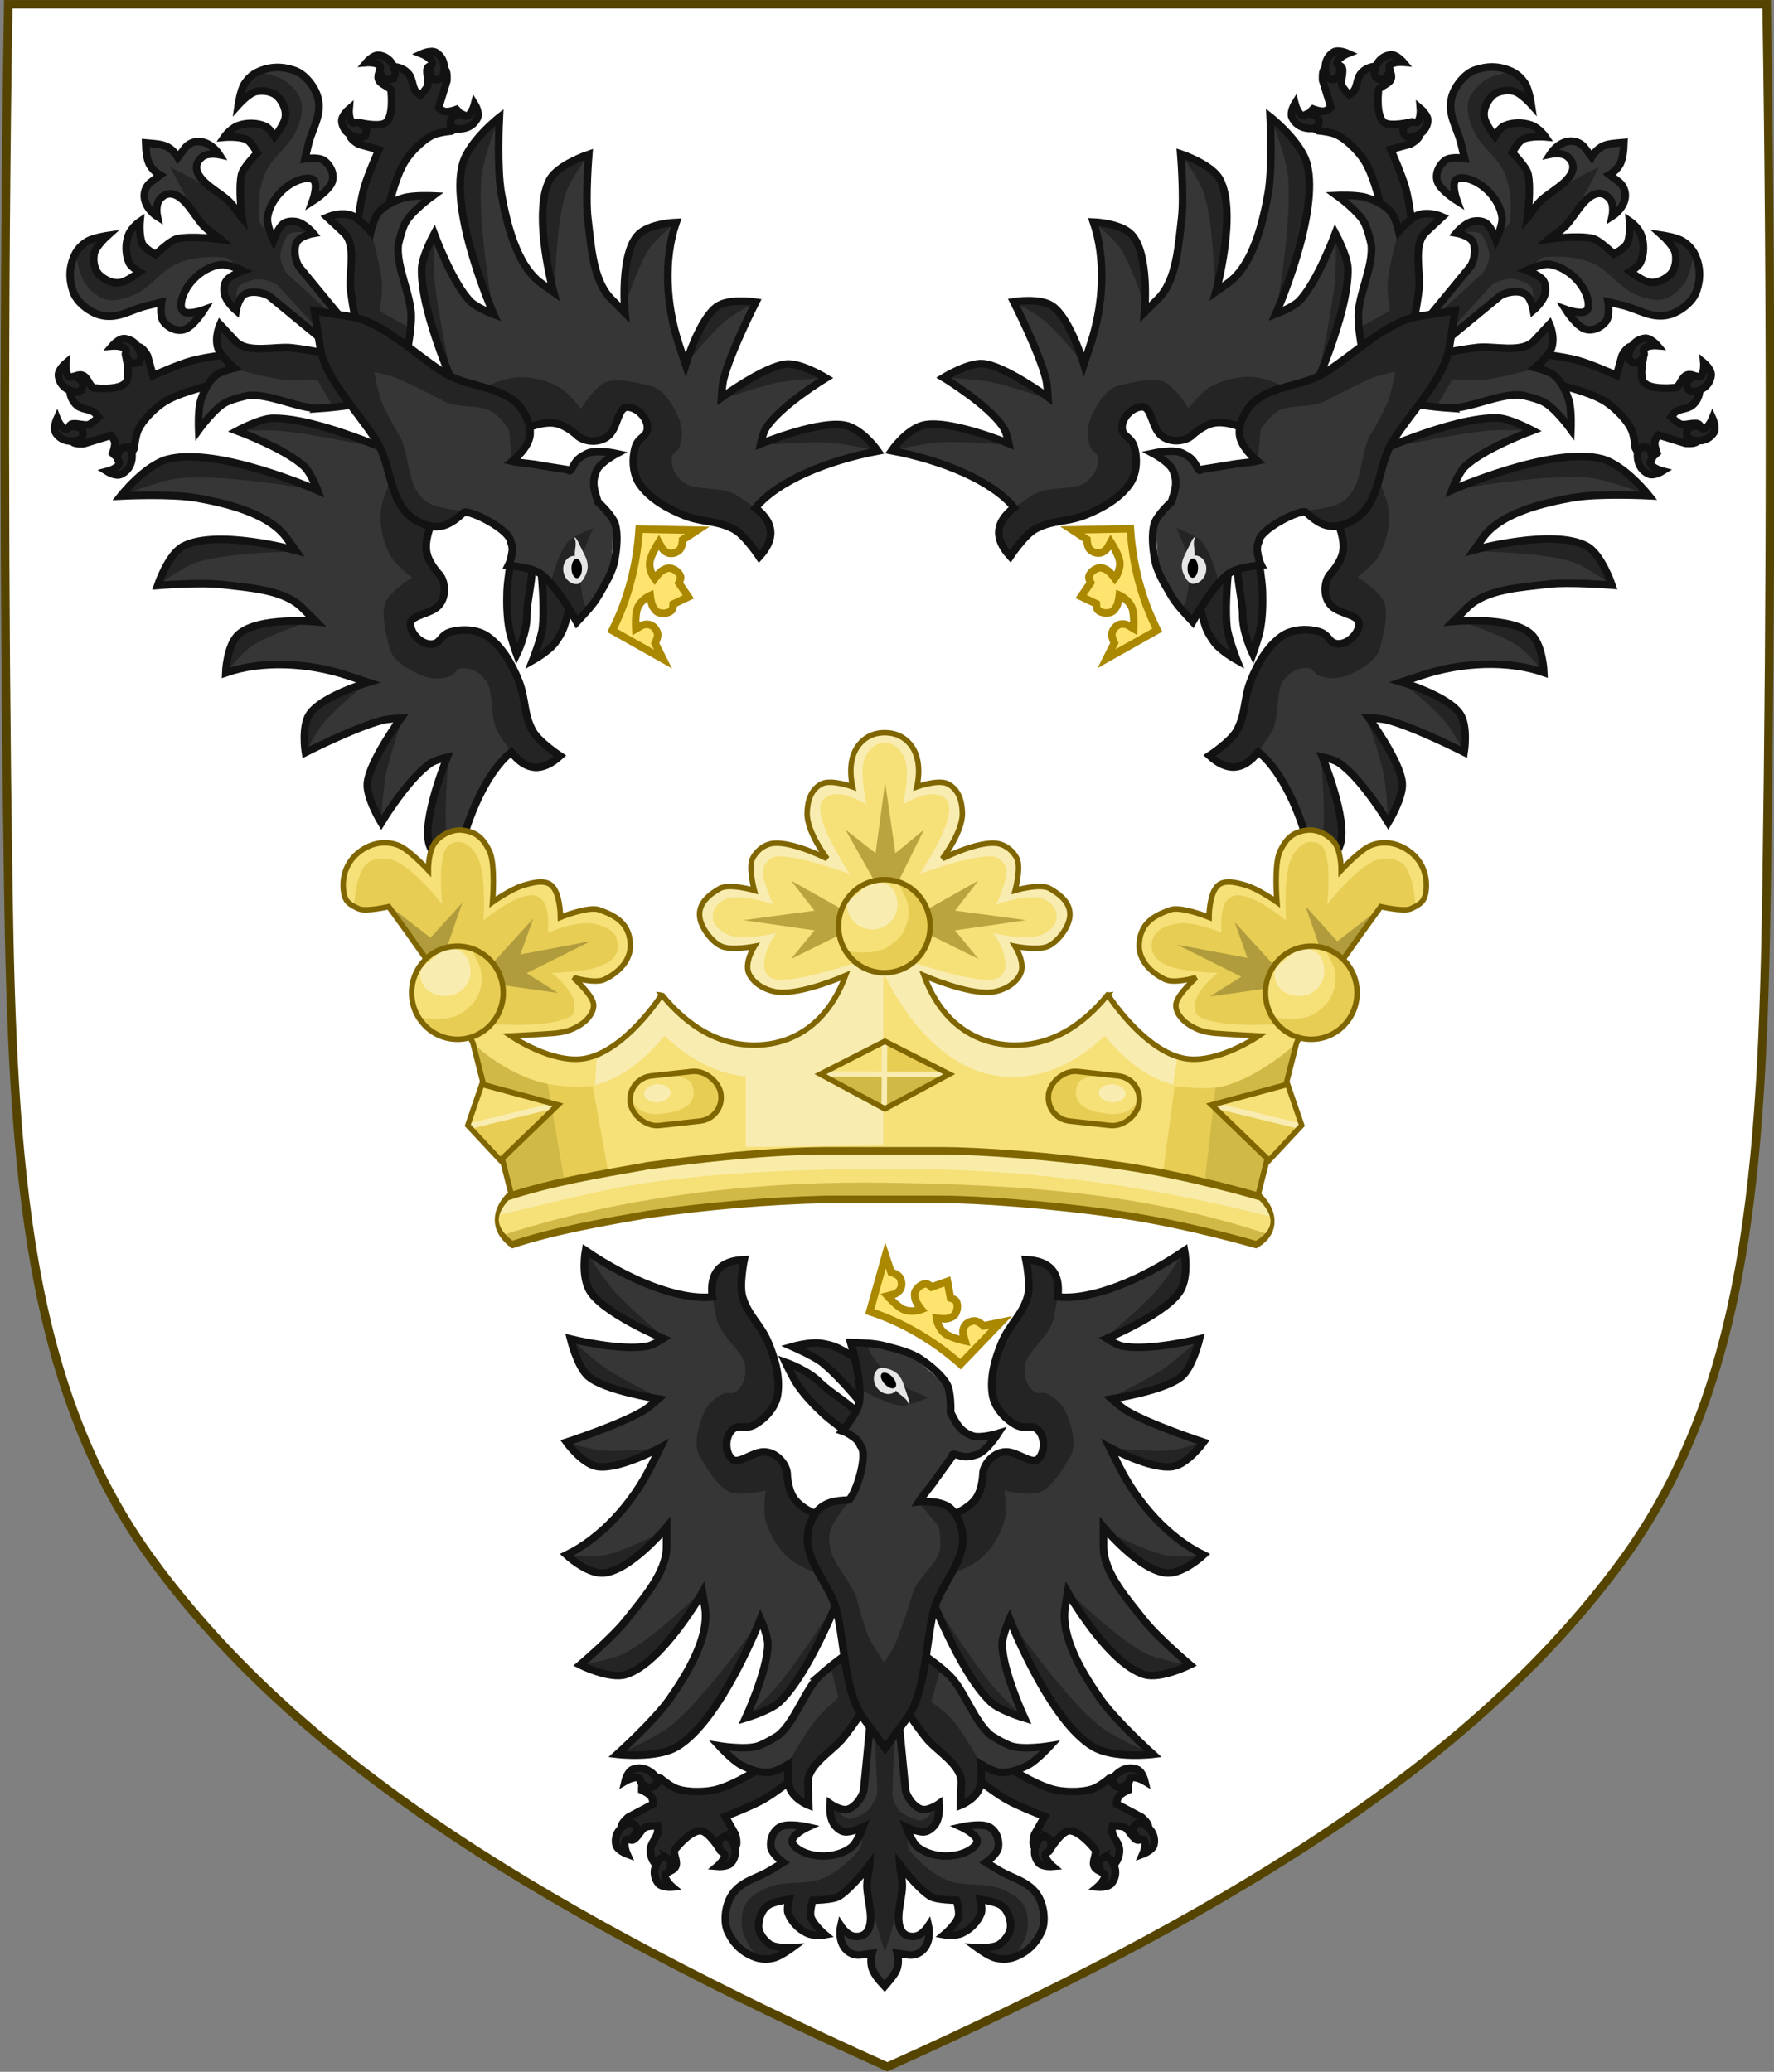<?xml version="1.0" encoding="UTF-8" standalone="no"?>
<svg
   xmlns:dc="http://purl.org/dc/elements/1.1/"
   xmlns:cc="http://creativecommons.org/ns#"
   xmlns:rdf="http://www.w3.org/1999/02/22-rdf-syntax-ns#"
   xmlns:svg="http://www.w3.org/2000/svg"
   xmlns="http://www.w3.org/2000/svg"
   xmlns:xlink="http://www.w3.org/1999/xlink"
   xmlns:sodipodi="http://sodipodi.sourceforge.net/DTD/sodipodi-0.dtd"
   xmlns:inkscape="http://www.inkscape.org/namespaces/inkscape"
   width="85.625mm"
   height="100mm"
   viewBox="0 0 85.625 100"
   version="1.1"
   id="svg8"
   inkscape:version="1.0.2 (e86c870879, 2021-01-15)"
   sodipodi:docname="Arms_of_the_house_of_Eggenberg_(1).svg">
  <rect x="0" y="0" width="85.625" height="100" fill="#808080" stroke="none"/>
  <defs
     id="defs2">
    <inkscape:perspective
       sodipodi:type="inkscape:persp3d"
       inkscape:vp_x="0 : 329.18107 : 1"
       inkscape:vp_y="0 : 999.99996 : 0"
       inkscape:vp_z="744.09451 : 329.18107 : 1"
       inkscape:persp3d-origin="372.04726 : 153.78738 : 1"
       id="perspective2497" />
  </defs>
  <sodipodi:namedview
     id="base"
     pagecolor="#ffffff"
     bordercolor="#666666"
     borderopacity="1.0"
     inkscape:pageopacity="0.0"
     inkscape:pageshadow="2"
     inkscape:zoom="1.4"
     inkscape:cx="52.310938"
     inkscape:cy="223.75346"
     inkscape:document-units="mm"
     inkscape:current-layer="layer1"
     inkscape:document-rotation="0"
     showgrid="false"
     inkscape:window-width="1920"
     inkscape:window-height="986"
     inkscape:window-x="-11"
     inkscape:window-y="-11"
     inkscape:window-maximized="1"
     inkscape:object-paths="true"
     inkscape:snap-smooth-nodes="true"
     inkscape:snap-midpoints="true"
     inkscape:snap-global="false" />
  <g
     inkscape:label="Livello 1"
     inkscape:groupmode="layer"
     id="layer1">
    <g
       id="g2161"
       transform="matrix(0.209,0,0,0.209,44.025,10.068)"
       style="display:inline">
      <path
         inkscape:connector-curvature="0"
         id="path7014-6-7-28-1-5-9-3-3"
         style="display:inline;fill:#ffffff;fill-opacity:1;stroke:none"
         d="m 197.371,-46.862 c 1.077,67.732 1.013,135.474 0,203.204 -0.976,65.256 -4.237,116.18 -33.523,155.998 -35.278,47.965 -94.05,82.579 -169.65,116.586 -75.601,-34.007 -134.372,-68.621 -169.65,-116.586 -29.286,-39.818 -32.547,-90.742 -33.523,-155.998 -1.013,-67.73 -1.077,-135.472 0,-203.204 z"
         sodipodi:nodetypes="csscsscc" />
    </g>
    <g
       inkscape:label="Layer 1"
       id="layer1-1-4"
       transform="matrix(0.238,0,0,0.238,-51.17,12.636)"
       style="display:inline;stroke-width:1.113;stroke-miterlimit:4;stroke-dasharray:none">
      <g
         id="g4493-6"
         transform="translate(1.644,-8.314)"
         style="stroke-width:1.113;stroke-miterlimit:4;stroke-dasharray:none">
        <use
           x="0"
           y="0"
           xlink:href="#g468-5-0"
           id="use1578-5"
           width="100%"
           height="100%"
           transform="matrix(0.707,-0.707,-0.707,-0.707,218.355,515.032)"
           style="stroke-width:1.113;stroke-miterlimit:4;stroke-dasharray:none" />
        <use
           x="0"
           y="0"
           xlink:href="#g468-5-0"
           id="use1582-6-6"
           width="100%"
           height="100%"
           transform="rotate(-135,390.284,140.038)"
           style="stroke-width:1.113;stroke-miterlimit:4;stroke-dasharray:none" />
        <g
           transform="matrix(0.481,0,0,0.481,243.351,407.744)"
           stroke="#000000"
           id="g468-5-0"
           style="stroke-width:3.189;stroke-miterlimit:4;stroke-dasharray:none">
          <g
             transform="matrix(2.43,0,0,2.37,-627.211,-3216.67)"
             id="g10605-1-68-7-8"
             style="fill:#cd0000;fill-opacity:1;stroke:#aa8800;stroke-width:1.329;stroke-miterlimit:4;stroke-dasharray:none;stroke-opacity:1">
            <g
               transform="matrix(1.104,0,0,1.107,-90.074,-214.028)"
               id="g10308-7-4-0-4"
               style="stroke-width:1.202;stroke-miterlimit:4;stroke-dasharray:none">
              <g
                 id="g10294-0-7-3-6"
                 style="fill:#fee46e;fill-opacity:1;stroke:#aa8800;stroke-width:1.202;stroke-miterlimit:4;stroke-dasharray:none;stroke-opacity:1"
                 transform="translate(-122.44,6.395)">
                <g
                   id="g10177-3-9-8-3"
                   style="fill:#fee46e;fill-opacity:1;stroke:#aa8800;stroke-width:1.202;stroke-miterlimit:4;stroke-dasharray:none;stroke-opacity:1">
                  <path
                     d="m 669.213,1503.01 c 0,0 8.003,6.402 12.837,7.473 1.78,0.394 4.925,0.415 6.503,-0.498 1.007,-0.582 1.902,-1.374 1.902,-1.374 0,0 1.778,-0.587 2.431,-0.106 0.557,0.41 0.528,2.008 0.528,2.008 0,0 -1.306,0.583 -1.57,1.183 -0.267,0.61 -0.227,1.036 -0.227,1.036 l 3.91,2.114 c 0,0 1.11,0.946 1.057,1.48 -0.067,0.681 -0.839,2.187 -1.585,2.219 -0.742,0.033 -1.451,-1.765 -2.13,-2.066 -0.58,-0.257 -1.886,-0.26 -1.886,-0.26 l -0.077,0.661 c -0.121,1.038 1.011,1.921 1.134,3.038 0.093,0.842 -0.188,1.788 -0.74,2.431 -0.636,0.741 -2.008,1.268 -2.008,1.268 0,0 -1.074,-0.196 -1.268,-1.057 -0.21,-0.935 0.756,-2.231 0,-2.748 0,0 -2.424,-3.057 -4.016,-2.748 -1.122,0.217 -2.642,2.642 -2.642,2.642 0,0 -1.88,0.639 -2.537,0.106 -0.665,-0.54 -0.106,-2.22 -0.106,-2.22 l 1.585,-2.854 c 0,0 -4.115,-1.613 -6.015,-2.724 -2.116,-1.239 -5.928,-4.357 -5.928,-4.357 l -2.748,-5.918 z"
                     transform="translate(-101.538,-168.405)"
                     id="path9994-6-0-4-3"
                     style="fill:#242424;fill-opacity:1;stroke:#121212;stroke-width:1.202;stroke-linecap:butt;stroke-linejoin:miter;stroke-miterlimit:4;stroke-dasharray:none;stroke-opacity:1" />
                  <path
                     d="m 589.842,1341.357 c -0.508,-0.479 -0.463,-1.068 -10e-6,-1.591 0.906,-1.022 2.121,-1.477 3.409,-1.023 0.882,0.311 1.25,1.932 1.25,1.932 0,0 -1.236,-0.755 -2.046,-0.568 -0.577,0.133 -0.186,0.7 -0.682,1.023 -0.693,0.451 -1.33,0.794 -1.932,0.227 z"
                     id="path10109-9-3-9-2"
                     style="fill:#242424;fill-opacity:1;stroke:#121212;stroke-width:1.202;stroke-linecap:butt;stroke-linejoin:miter;stroke-miterlimit:4;stroke-dasharray:none;stroke-opacity:1" />
                  <path
                     d="m 592.861,1347.857 c 0.402,-0.571 0.992,-0.61 1.575,-0.226 1.14,0.752 1.763,1.89 1.496,3.23 -0.182,0.918 -1.735,1.512 -1.735,1.512 0,0 0.572,-1.331 0.272,-2.105 -0.213,-0.552 -0.719,-0.085 -1.109,-0.53 -0.545,-0.622 -0.975,-1.204 -0.499,-1.88 z"
                     id="path10109-8-1-6-3-7"
                     style="display:inline;fill:#242424;fill-opacity:1;stroke:#121212;stroke-width:1.202;stroke-linecap:butt;stroke-linejoin:miter;stroke-miterlimit:4;stroke-dasharray:none;stroke-opacity:1" />
                  <path
                     d="m 587.831,1353.032 c 0.611,-0.338 1.159,-0.114 1.515,0.486 0.696,1.175 0.757,2.471 -0.069,3.559 -0.566,0.745 -2.222,0.599 -2.222,0.599 0,0 1.097,-0.946 1.167,-1.774 0.05,-0.59 -0.609,-0.391 -0.765,-0.962 -0.218,-0.798 -0.35,-1.509 0.374,-1.909 z"
                     id="path10109-8-3-4-5-3-8"
                     style="display:inline;fill:#242424;fill-opacity:1;stroke:#121212;stroke-width:1.202;stroke-linecap:butt;stroke-linejoin:miter;stroke-miterlimit:4;stroke-dasharray:none;stroke-opacity:1" />
                  <path
                     d="m 579.241,1349.715 c -0.611,-0.338 -1.159,-0.114 -1.515,0.486 -0.696,1.175 -0.757,2.471 0.069,3.559 0.566,0.745 2.222,0.599 2.222,0.599 0,0 -1.097,-0.946 -1.167,-1.774 -0.05,-0.59 0.609,-0.391 0.765,-0.962 0.218,-0.798 0.35,-1.509 -0.374,-1.909 z"
                     id="path10109-8-3-0-1-8-3-6"
                     style="display:inline;fill:#242424;fill-opacity:1;stroke:#121212;stroke-width:1.202;stroke-linecap:butt;stroke-linejoin:miter;stroke-miterlimit:4;stroke-dasharray:none;stroke-opacity:1" />
                </g>
                <g
                   transform="matrix(-1,0,0,1,1107.323,0)"
                   id="g10177-7-4-2-4-3"
                   style="display:inline;fill:#fee46e;fill-opacity:1;stroke:#aa8800;stroke-width:1.202;stroke-miterlimit:4;stroke-dasharray:none;stroke-opacity:1">
                  <path
                     d="m 669.213,1503.01 c 0,0 8.003,6.402 12.837,7.473 1.78,0.394 4.925,0.415 6.503,-0.498 1.007,-0.582 1.902,-1.374 1.902,-1.374 0,0 1.778,-0.587 2.431,-0.106 0.557,0.41 0.528,2.008 0.528,2.008 0,0 -1.306,0.583 -1.57,1.183 -0.267,0.61 -0.227,1.036 -0.227,1.036 l 3.91,2.114 c 0,0 1.11,0.946 1.057,1.48 -0.067,0.681 -0.839,2.187 -1.585,2.219 -0.742,0.033 -1.451,-1.765 -2.13,-2.066 -0.58,-0.257 -1.886,-0.26 -1.886,-0.26 l -0.077,0.661 c -0.121,1.038 1.011,1.921 1.134,3.038 0.093,0.842 -0.188,1.788 -0.74,2.431 -0.636,0.741 -2.008,1.268 -2.008,1.268 0,0 -1.074,-0.196 -1.268,-1.057 -0.21,-0.935 0.756,-2.231 0,-2.748 0,0 -2.424,-3.057 -4.016,-2.748 -1.122,0.217 -2.642,2.642 -2.642,2.642 0,0 -1.88,0.639 -2.537,0.106 -0.665,-0.54 -0.106,-2.22 -0.106,-2.22 l 1.585,-2.854 c 0,0 -4.115,-1.613 -6.015,-2.724 -2.116,-1.239 -5.928,-4.357 -5.928,-4.357 l -2.748,-5.918 z"
                     transform="translate(-101.538,-168.405)"
                     id="path9994-3-6-6-2-6"
                     style="fill:#242424;fill-opacity:1;stroke:#121212;stroke-width:1.202;stroke-linecap:butt;stroke-linejoin:miter;stroke-miterlimit:4;stroke-dasharray:none;stroke-opacity:1" />
                  <path
                     d="m 589.842,1341.357 c -0.508,-0.479 -0.463,-1.068 -10e-6,-1.591 0.906,-1.022 2.121,-1.477 3.409,-1.023 0.882,0.311 1.25,1.932 1.25,1.932 0,0 -1.236,-0.755 -2.046,-0.568 -0.577,0.133 -0.186,0.7 -0.682,1.023 -0.693,0.451 -1.33,0.794 -1.932,0.227 z"
                     id="path10109-7-1-2-9-2"
                     style="fill:#242424;fill-opacity:1;stroke:#121212;stroke-width:1.202;stroke-linecap:butt;stroke-linejoin:miter;stroke-miterlimit:4;stroke-dasharray:none;stroke-opacity:1" />
                  <path
                     d="m 592.861,1347.857 c 0.402,-0.571 0.992,-0.61 1.575,-0.226 1.14,0.752 1.763,1.89 1.496,3.23 -0.182,0.918 -1.735,1.512 -1.735,1.512 0,0 0.572,-1.331 0.272,-2.105 -0.213,-0.552 -0.719,-0.085 -1.109,-0.53 -0.545,-0.622 -0.975,-1.204 -0.499,-1.88 z"
                     id="path10109-8-9-0-4-1-0"
                     style="display:inline;fill:#242424;fill-opacity:1;stroke:#121212;stroke-width:1.202;stroke-linecap:butt;stroke-linejoin:miter;stroke-miterlimit:4;stroke-dasharray:none;stroke-opacity:1" />
                  <path
                     d="m 587.831,1353.032 c 0.611,-0.338 1.159,-0.114 1.515,0.486 0.696,1.175 0.757,2.471 -0.069,3.559 -0.566,0.745 -2.222,0.599 -2.222,0.599 0,0 1.097,-0.946 1.167,-1.774 0.05,-0.59 -0.609,-0.391 -0.765,-0.962 -0.218,-0.798 -0.35,-1.509 0.374,-1.909 z"
                     id="path10109-8-3-02-2-6-8-2"
                     style="display:inline;fill:#242424;fill-opacity:1;stroke:#121212;stroke-width:1.202;stroke-linecap:butt;stroke-linejoin:miter;stroke-miterlimit:4;stroke-dasharray:none;stroke-opacity:1" />
                  <path
                     d="m 579.241,1349.715 c -0.611,-0.338 -1.159,-0.114 -1.515,0.486 -0.696,1.175 -0.757,2.471 0.069,3.559 0.566,0.745 2.222,0.599 2.222,0.599 0,0 -1.097,-0.946 -1.167,-1.774 -0.05,-0.59 0.609,-0.391 0.765,-0.962 0.218,-0.798 0.35,-1.509 -0.374,-1.909 z"
                     id="path10109-8-3-0-3-4-2-9-4"
                     style="display:inline;fill:#242424;fill-opacity:1;stroke:#121212;stroke-width:1.202;stroke-linecap:butt;stroke-linejoin:miter;stroke-miterlimit:4;stroke-dasharray:none;stroke-opacity:1" />
                </g>
              </g>
            </g>
            <g
               id="g1071-1-8-7"
               style="display:inline;fill:#cd0000;fill-opacity:1;stroke:#d6ab00;stroke-width:1.202;stroke-miterlimit:4;stroke-dasharray:none;stroke-opacity:1"
               transform="matrix(1.104,0,0,1.107,-57.717,-215.639)">
              <g
                 id="g1057-0-8-7"
                 style="stroke:#d6ab00;stroke-width:1.202;stroke-miterlimit:4;stroke-dasharray:none;stroke-opacity:1">
                <g
                   id="g1053-3-5-2"
                   style="stroke:#d6ab00;stroke-width:1.202;stroke-miterlimit:4;stroke-dasharray:none;stroke-opacity:1" />
                <g
                   id="g1055-6-4-1"
                   style="stroke:#d6ab00;stroke-width:1.202;stroke-miterlimit:4;stroke-dasharray:none;stroke-opacity:1" />
              </g>
            </g>
            <g
               id="g1440-3-7"
               transform="matrix(1.104,0,0,1.107,-354.716,-189.949)"
               style="stroke-width:1.202;stroke-miterlimit:4;stroke-dasharray:none">
              <g
                 id="g1071-2-3"
                 style="display:inline;fill:#cd0000;fill-opacity:1;stroke:#d6ab00;stroke-width:1.202;stroke-miterlimit:4;stroke-dasharray:none;stroke-opacity:1"
                 transform="translate(117.672,-15.362)">
                <g
                   id="g1057-08-7"
                   style="stroke:#d6ab00;stroke-width:1.202;stroke-miterlimit:4;stroke-dasharray:none;stroke-opacity:1">
                  <g
                     id="g1053-7-0"
                     style="stroke:#d6ab00;stroke-width:1.202;stroke-miterlimit:4;stroke-dasharray:none;stroke-opacity:1">
                    <path
                       d="m 650.404,1468.215 c 0,0 -7.921,-1.438 -9.991,-4.746 -0.981,-1.567 -0.999,-3.996 -0.999,-3.996 -0.226,-1.66 -2.109,-3.764 -4.305,-3.251 -1.747,0.408 -3.535,1.983 -4.437,1.003 -1.015,-1.103 -1.008,-3.387 0,-4.496 1.182,-1.299 2.037,0.035 3.747,-0.999 1.689,-1.022 3.194,-2.795 3.497,-4.745 0.441,-2.841 -0.39,-5.84 -1.499,-8.492 -1.221,-2.92 -3.098,-4.209 -3.996,-7.243 -0.568,-1.918 0.25,-5.995 0.25,-5.995 -1.797,0.086 -3.197,0.569 -4.066,1.582 -0.822,0.959 -1.17,2.392 -0.929,4.412 -5.417,0.561 -13.2,-2.755 -19.93,-7.445 0,0 -0.686,3.851 0.567,6.285 1.901,3.693 11.66,7.848 11.66,7.848 0,0 -1.498,1.001 -2.358,1.189 -4.158,0.91 -12.229,-1.13 -12.229,-1.13 0,0 1.067,4.506 2.808,6.045 2.583,2.282 10.995,3.606 10.995,3.606 0,0 -1.48,1.362 -2.334,1.879 -3.806,2.304 -12.104,5.067 -12.104,5.067 0,0 2.479,3.495 4.788,3.91 3.393,0.609 9.975,-3.053 9.975,-3.053 l -1.53,3.111 c -2.903,5.902 -7.755,11.43 -13.236,14.149 0,0 3.134,2.989 5.632,2.913 4.225,-0.128 10.099,-7.38 10.099,-7.38 v 3.107 c 0,4.24 -3.747,8.447 -6.329,11.811 -2.079,2.709 -7.266,7.221 -7.266,7.221 0,0 4.624,2.359 7.186,1.554 5.701,-1.792 12.041,-13.206 12.041,-13.206 l 0.388,2.33 c 0.816,4.899 -2.912,10.953 -5.512,14.774 -2.332,3.427 -8.276,8.918 -8.276,8.918 0,0 6.093,0.753 9.322,-1.165 6.97,-4.141 13.206,-20.585 13.206,-20.585 0,0 1.171,2.664 1.165,4.078 -0.018,4.117 -3.496,11.846 -3.496,11.846 0,0 3.843,-1.183 5.243,-2.525 5.249,-5.029 10.293,-19.226 10.293,-19.226 z"
                       id="path1047-6-0"
                       style="fill:#363636;fill-opacity:1;stroke:none;stroke-width:1.202;stroke-miterlimit:4;stroke-dasharray:none;stroke-opacity:1"
                       transform="translate(-101.538,-168.405)" />
                    <path
                       d="m 531.37,1330.521 c 0,0 3.843,-1.183 5.243,-2.525 3.799,-3.64 7.49,-12.082 9.24,-16.468 l -0.184,0.251 c 0,0 -5.87,9.371 -9.36,13.64 -1.498,1.832 -4.939,5.101 -4.939,5.101 z m -20.197,5.826 c 0,0 6.093,0.753 9.322,-1.165 6.97,-4.141 13.206,-20.585 13.206,-20.585 l 0.087,-0.117 c 0,0 -8.404,12.476 -14.115,17.214 -2.486,2.062 -8.499,4.654 -8.499,4.654 z m -5.826,-14.371 c 0,0 4.624,2.359 7.186,1.554 5.701,-1.792 12.041,-13.206 12.041,-13.206 l -0.147,-0.165 c 0,0 -7.505,7.606 -12.183,9.998 -2.117,1.082 -6.896,1.819 -6.896,1.819 z m -2.136,-17.672 c 0,0 3.134,2.989 5.632,2.913 4.225,-0.128 10.099,-7.38 10.099,-7.38 l 0.264,0.24 c 0,0 -6.557,3.6 -10.17,4.308 -1.905,0.373 -5.824,-0.081 -5.824,-0.081 z m 0.002,-18.117 c 0,0 2.479,3.495 4.788,3.91 3.393,0.609 9.975,-3.053 9.975,-3.053 l -0.212,0.072 c 0,0 -6.134,0.686 -9.183,0.383 -1.833,-0.182 -5.369,-1.312 -5.369,-1.312 z m 0.635,-16.596 c 0,0 1.067,4.506 2.808,6.045 2.583,2.282 10.995,3.606 10.995,3.606 l 0.113,-0.227 c 0,0 -5.669,-2.824 -8.261,-4.625 -2.031,-1.41 -5.655,-4.799 -5.655,-4.799 z m 43.058,39.18 1.96,-8.96 c 0,0 -7.921,-1.438 -9.991,-4.746 -0.981,-1.567 -0.999,-3.996 -0.999,-3.996 -0.226,-1.66 -2.109,-3.764 -4.305,-3.251 -1.747,0.408 -3.535,1.983 -4.437,1.003 -1.015,-1.103 -1.008,-3.387 0,-4.496 1.182,-1.299 2.037,0.035 3.747,-0.999 1.689,-1.022 3.194,-2.795 3.497,-4.745 0.441,-2.841 -0.39,-5.84 -1.499,-8.492 -1.221,-2.92 -3.098,-4.209 -3.996,-7.243 -0.568,-1.918 0.25,-5.995 0.25,-5.995 -1.797,0.086 -3.197,0.569 -4.066,1.582 -0.822,0.959 -1.17,2.392 -0.929,4.412 l 0.629,3.388 c 0.536,2.884 4.237,5.389 4.501,7.561 0.264,2.172 -0.44,3.375 -1.26,4.141 -0.82,0.765 -1.386,-0.01 -2.34,0.54 -0.955,0.548 -2.125,1.282 -2.88,3.061 -0.756,1.778 -1.931,5.484 -0.36,7.381 0,0 2.262,4.291 4.321,5.221 1.751,0.791 5.761,-0.18 5.761,-0.18 0,0 -0.443,3.302 0,4.861 0.655,2.307 1.974,4.543 3.781,6.121 2.368,2.068 8.618,3.832 8.618,3.832 z m -40.699,-53.371 c 0,0 -0.686,3.851 0.567,6.285 1.901,3.693 11.66,7.848 11.66,7.848 l 0.23,-0.059 c 0,0 -5.6,-4.903 -7.771,-7.355 -1.982,-2.24 -4.687,-6.718 -4.687,-6.718 z"
                       id="path1049-6-3"
                       style="display:inline;fill:#242424;fill-opacity:1;stroke:none;stroke-width:1.202;stroke-miterlimit:4;stroke-dasharray:none;stroke-opacity:1" />
                  </g>
                  <g
                     id="g1055-4-4"
                     style="stroke:#d6ab00;stroke-width:1.202;stroke-miterlimit:4;stroke-dasharray:none;stroke-opacity:1" />
                </g>
              </g>
              <path
                 d="m 666.539,1284.448 c 0,0 -7.921,-1.438 -9.991,-4.746 -0.981,-1.567 -0.999,-3.996 -0.999,-3.996 -0.226,-1.66 -2.109,-3.764 -4.305,-3.251 -1.747,0.408 -3.535,1.983 -4.437,1.003 -1.015,-1.103 -1.008,-3.387 0,-4.496 1.182,-1.299 2.037,0.035 3.747,-0.999 1.689,-1.022 3.194,-2.795 3.497,-4.745 0.441,-2.841 -0.39,-5.84 -1.499,-8.492 -1.221,-2.92 -3.098,-4.209 -3.996,-7.243 -0.568,-1.918 0.25,-5.995 0.25,-5.995 -1.797,0.086 -3.197,0.569 -4.066,1.582 -0.822,0.959 -1.17,2.392 -0.929,4.412 -5.417,0.561 -13.2,-2.755 -19.93,-7.445 0,0 -0.686,3.851 0.567,6.285 1.901,3.693 11.66,7.848 11.66,7.848 0,0 -1.498,1.001 -2.358,1.189 -4.158,0.91 -12.229,-1.13 -12.229,-1.13 0,0 1.067,4.506 2.808,6.045 2.583,2.282 10.995,3.606 10.995,3.606 0,0 -1.48,1.362 -2.334,1.879 -3.806,2.304 -12.104,5.067 -12.104,5.067 0,0 2.479,3.495 4.788,3.91 3.393,0.609 9.975,-3.053 9.975,-3.053 l -1.53,3.111 c -2.903,5.902 -7.755,11.43 -13.236,14.149 0,0 3.134,2.989 5.632,2.913 4.225,-0.128 10.099,-7.38 10.099,-7.38 v 3.107 c 0,4.24 -3.747,8.447 -6.329,11.811 -2.079,2.709 -7.266,7.221 -7.266,7.221 0,0 4.624,2.359 7.186,1.554 5.701,-1.792 12.041,-13.206 12.041,-13.206 l 0.388,2.33 c 0.816,4.899 -2.912,10.953 -5.512,14.774 -2.332,3.427 -8.276,8.918 -8.276,8.918 0,0 6.093,0.753 9.322,-1.165 6.97,-4.141 13.206,-20.585 13.206,-20.585 0,0 1.171,2.664 1.165,4.078 -0.018,4.117 -3.496,11.846 -3.496,11.846 0,0 3.843,-1.183 5.243,-2.525 5.249,-5.029 10.293,-19.226 10.293,-19.226 z"
                 id="path1047-4-5-2"
                 style="display:inline;fill:none;fill-opacity:1;stroke:#121212;stroke-width:1.202;stroke-miterlimit:4;stroke-dasharray:none;stroke-opacity:1" />
            </g>
            <g
               id="g1419-0-4"
               transform="matrix(1.104,0,0,1.107,-370.676,-72.766)"
               style="stroke-width:1.202;stroke-miterlimit:4;stroke-dasharray:none">
              <g
                 transform="translate(186.514,-15.033)"
                 id="g10308-7-4-7-6-3"
                 style="display:inline;fill:#cd0000;fill-opacity:1;stroke:#aa8800;stroke-width:1.202;stroke-miterlimit:4;stroke-dasharray:none;stroke-opacity:1">
                <g
                   transform="translate(-54.486,-106.209)"
                   id="g10252-0-8-0-9-9-5"
                   style="display:inline;fill:#cd0000;fill-opacity:1;stroke:#aa8800;stroke-width:1.202;stroke-miterlimit:4;stroke-dasharray:none;stroke-opacity:1">
                  <path
                     d="m 543.102,1323.491 c -2.326,2.377 -3.826,7.367 -6.462,9.563 0,0 -1.836,1.222 -3.102,1.68 -1.944,0.704 -6.203,0 -6.203,0 0,0 2.118,2.365 3.489,3.102 1.335,0.717 2.883,1.278 4.394,1.163 1.077,-0.082 2.972,-1.292 2.972,-1.292 0,0 -0.244,2.861 0.388,4.136 0.823,1.66 2.843,2.455 2.843,2.455 l -0.129,-3.619 c -0.103,-2.889 3.923,-5.129 5.557,-7.237 1.922,-2.48 4.652,-6.72 4.652,-6.72 l -1.422,14.991 c -0.109,1.152 -1.392,2.954 -2.585,3.231 -1.108,0.257 -2.714,-0.905 -2.714,-0.905 0,0 -0.19,2.233 0.646,3.36 0.406,0.547 1.003,1.089 1.68,1.163 1.018,0.111 2.843,-0.775 2.843,-0.775 0,0 -0.848,2.456 -1.809,3.231 -1.262,1.018 -3.031,1.464 -4.652,1.421 -1.512,-0.04 -3.19,-0.487 -4.265,-1.551 -0.262,-0.259 -0.481,-0.678 -0.388,-1.034 0.271,-1.035 2.455,-2.068 2.455,-2.068 0,0 -3.119,-0.722 -4.394,0 -1.093,0.619 -1.575,1.984 -1.422,3.231 0.141,1.149 1.938,2.455 1.938,2.455 l -2.068,1.292 c -2.128,1.33 -4.801,1.721 -6.203,4.265 -0.853,1.547 -1.155,4.096 -0.388,5.686 0.933,1.933 2.255,3.253 4.265,4.006 0.888,0.333 1.92,0.35 2.843,0.129 1.107,-0.264 2.972,-1.68 2.972,-1.68 0,0 -2.515,0.142 -3.489,-0.517 -0.991,-0.671 -1.867,-1.906 -1.809,-3.102 0.064,-1.325 0.628,-2.755 1.809,-3.36 0.959,-0.491 2.972,-0.775 2.972,-0.775 0,0 -0.376,1.506 -0.129,2.197 0.491,1.378 1.652,2.6 2.972,3.231 1.207,0.577 2.843,0.259 2.843,0.259 0,0 -1.636,-1.388 -2.197,-2.714 -0.371,-0.876 0.258,-2.843 0.258,-2.843 0,0 3.155,0 4.135,-0.646 2.045,-1.338 4.782,-5.04 4.782,-5.04 -0.046,0.825 -0.527,2.54 -0.375,4.005 0.177,1.706 0.607,3.386 0.545,4.801 -0.07,1.623 -0.745,2.857 -2.496,2.695 -1.205,-0.111 -2.197,-1.68 -2.197,-1.68 0,0 -0.51,2.284 0.775,3.748 0.661,0.753 1.592,1.01 2.326,0.905 l 1.809,-0.259 c 0,0 -0.406,1.49 0.129,2.714 0.343,0.783 0.789,1.423 1.852,2.585 0.972,-1.179 1.509,-1.801 1.852,-2.585 0.535,-1.224 0.129,-2.714 0.129,-2.714 l 1.809,0.259 c 0.734,0.105 1.665,-0.152 2.326,-0.905 1.285,-1.464 0.775,-3.748 0.775,-3.748 0,0 -0.992,1.569 -2.197,1.68 -1.751,0.162 -2.426,-1.072 -2.496,-2.695 -0.061,-1.415 0.368,-3.095 0.545,-4.801 0.152,-1.465 -0.329,-3.18 -0.375,-4.005 0,0 2.737,3.702 4.782,5.04 0.981,0.646 4.135,0.646 4.135,0.646 0,0 0.629,1.967 0.258,2.843 -0.561,1.326 -2.197,2.714 -2.197,2.714 0,0 1.636,0.318 2.843,-0.259 1.32,-0.631 2.481,-1.852 2.972,-3.231 0.246,-0.691 -0.129,-2.197 -0.129,-2.197 0,0 2.014,0.284 2.972,0.775 1.181,0.605 1.746,2.034 1.809,3.36 0.057,1.196 -0.818,2.431 -1.809,3.102 -0.974,0.659 -3.489,0.517 -3.489,0.517 0,0 1.865,1.416 2.972,1.68 0.923,0.22 1.955,0.204 2.843,-0.129 2.01,-0.753 3.332,-2.073 4.265,-4.006 0.768,-1.591 0.465,-4.139 -0.388,-5.686 -1.402,-2.543 -4.075,-2.935 -6.203,-4.265 l -2.068,-1.292 c 0,0 1.797,-1.307 1.938,-2.455 0.153,-1.246 -0.329,-2.612 -1.422,-3.231 -1.275,-0.722 -4.394,0 -4.394,0 0,0 2.184,1.033 2.455,2.068 0.093,0.356 -0.126,0.775 -0.388,1.034 -1.075,1.064 -2.753,1.511 -4.265,1.551 -1.621,0.042 -3.39,-0.404 -4.652,-1.421 -0.961,-0.775 -1.809,-3.231 -1.809,-3.231 0,0 1.825,0.886 2.843,0.775 0.677,-0.074 1.274,-0.616 1.68,-1.163 0.836,-1.127 0.646,-3.36 0.646,-3.36 0,0 -1.606,1.161 -2.714,0.905 -1.193,-0.276 -2.475,-2.079 -2.585,-3.231 l -1.422,-14.991 c 0,0 2.73,4.24 4.652,6.72 1.634,2.108 5.66,4.348 5.557,7.237 l -0.129,3.619 c 0,0 2.02,-0.795 2.843,-2.455 0.632,-1.274 0.388,-4.136 0.388,-4.136 0,0 1.895,1.21 2.972,1.292 1.511,0.115 3.059,-0.446 4.394,-1.163 1.371,-0.736 3.489,-3.102 3.489,-3.102 0,0 -4.259,0.704 -6.203,0 -1.265,-0.458 -3.102,-1.68 -3.102,-1.68 -2.636,-2.196 -4.136,-7.186 -6.462,-9.563 -2.555,-2.611 -8.142,-6.074 -8.142,-6.074 h -4.22 c -2.909,1.764 -5.609,3.81 -8.142,6.074 z"
                     id="path9930-3-4-9-3-5-5-7"
                     style="display:inline;fill:#363636;fill-opacity:1;stroke:none;stroke-width:1.202;stroke-miterlimit:4;stroke-dasharray:none" />
                  <path
                     d="m 553.337,1368.087 c 0,0 -0.503,-1.695 -0.745,-2.492 -0.774,-2.545 -1.982,-7.73 -1.982,-7.73 -0.152,-1.465 0.329,-3.18 0.375,-4.005 0,0 -2.737,3.702 -4.782,5.04 -0.981,0.646 -4.135,0.646 -4.135,0.646 0,0 -0.629,1.967 -0.258,2.843 0.561,1.326 2.197,2.714 2.197,2.714 0,0 -1.636,0.318 -2.843,-0.259 -1.32,-0.631 -2.481,-1.852 -2.972,-3.231 -0.246,-0.691 0.129,-2.197 0.129,-2.197 0,0 -2.014,0.284 -2.972,0.775 -1.181,0.605 -1.746,2.034 -1.809,3.36 -0.057,1.196 0.818,2.431 1.809,3.102 0.974,0.659 3.489,0.517 3.489,0.517 0,0 -1.865,1.416 -2.972,1.68 -0.923,0.22 -1.955,0.204 -2.843,-0.129 0,0 -1.79,-2.592 -2.045,-4.097 -0.24,-1.423 -0.197,-3.063 0.554,-4.295 0.847,-1.389 2.492,-2.208 4.018,-2.771 2.091,-0.772 5.073,-0.32 7.205,-0.97 2.597,-0.792 4.752,-2.756 6.465,-4.76 0.94,-1.099 0.163,-2.691 0.731,-4.043 0,0 -1.825,0.886 -2.843,0.775 -0.677,-0.074 -1.274,-0.616 -1.68,-1.163 -0.836,-1.127 -0.646,-3.36 -0.646,-3.36 0,0 2.022,2.963 3.13,2.706 0.59,-0.137 1.647,-0.471 2.559,-1.193 0.932,-0.738 1.712,-2.562 1.688,-3.147 -0.219,-5.459 -0.657,-15.684 -0.657,-15.684 0,0 -2.73,4.24 -4.652,6.72 -1.634,2.108 -5.66,4.348 -5.557,7.237 l 0.129,3.619 c 0,0 -2.02,-0.795 -2.843,-2.455 -0.632,-1.274 -0.388,-4.136 -0.388,-4.136 0,0 2.658,-4.897 4.425,-7.027 1.117,-1.347 3.434,-3.432 3.434,-3.432 l -1.291,-5.097 3.399,-2.694 3.067,-2.059 4.224,0.273 3.067,2.059 3.676,2.556 -1.568,5.652 c 0,0 2.316,1.669 3.434,3.016 1.767,2.131 4.425,7.027 4.425,7.027 0,0 0.244,2.861 -0.388,4.136 -0.823,1.66 -2.843,2.455 -2.843,2.455 l 0.129,-3.619 c 0.103,-2.889 -3.923,-5.129 -5.557,-7.237 -1.922,-2.48 -4.652,-6.72 -4.652,-6.72 0,0 -0.438,10.225 -0.657,15.684 -0.023,0.584 0.48,2.27 1.411,3.008 0.912,0.722 2.246,1.195 2.836,1.331 1.108,0.257 3.13,-2.706 3.13,-2.706 0,0 0.19,2.233 -0.646,3.36 -0.406,0.547 -1.003,1.089 -1.68,1.163 -1.018,0.111 -2.843,-0.775 -2.843,-0.775 0.568,1.352 -0.208,2.944 0.731,4.043 1.713,2.004 3.868,3.967 6.465,4.76 2.132,0.65 5.114,0.198 7.205,0.97 1.526,0.564 3.171,1.382 4.018,2.771 0.752,1.232 0.795,2.872 0.554,4.295 -0.254,1.505 -2.045,4.097 -2.045,4.097 -0.888,0.333 -1.92,0.35 -2.843,0.129 -1.107,-0.264 -2.972,-1.68 -2.972,-1.68 0,0 2.515,0.142 3.489,-0.517 0.991,-0.671 1.867,-1.906 1.809,-3.102 -0.064,-1.325 -0.628,-2.755 -1.809,-3.36 -0.959,-0.491 -2.972,-0.775 -2.972,-0.775 0,0 0.376,1.506 0.129,2.197 -0.491,1.378 -1.652,2.6 -2.972,3.231 -1.207,0.577 -2.843,0.259 -2.843,0.259 0,0 1.636,-1.388 2.197,-2.714 0.371,-0.876 -0.258,-2.843 -0.258,-2.843 0,0 -3.155,0 -4.135,-0.646 -2.045,-1.338 -4.782,-5.04 -4.782,-5.04 0.046,0.825 0.527,2.54 0.375,4.005 0,0 -1.208,5.185 -1.982,7.73 -0.242,0.797 -0.745,2.219 -0.745,2.219 z"
                     id="path9930-3-2-2-3-2-2-0-3-6"
                     style="display:inline;fill:#242424;fill-opacity:1;stroke:none;stroke-width:1.202;stroke-miterlimit:4;stroke-dasharray:none" />
                </g>
                <g
                   transform="translate(-54.52,-105.936)"
                   id="g10252-0-8-0-4-4-4"
                   style="display:inline;fill:none;fill-opacity:1;stroke:#000000;stroke-width:1.202;stroke-miterlimit:4;stroke-dasharray:none;stroke-opacity:1">
                  <path
                     d="m 543.102,1323.491 c -2.326,2.377 -3.826,7.367 -6.462,9.563 0,0 -1.836,1.222 -3.102,1.68 -1.944,0.704 -6.203,0 -6.203,0 0,0 2.118,2.365 3.489,3.102 1.335,0.717 2.883,1.278 4.394,1.163 1.077,-0.082 2.972,-1.292 2.972,-1.292 0,0 -0.244,2.861 0.388,4.136 0.823,1.66 2.843,2.455 2.843,2.455 l -0.129,-3.619 c -0.103,-2.889 3.923,-5.129 5.557,-7.237 1.922,-2.48 4.652,-6.72 4.652,-6.72 l -1.422,14.991 c -0.109,1.152 -1.392,2.954 -2.585,3.231 -1.108,0.257 -2.714,-0.905 -2.714,-0.905 0,0 -0.19,2.233 0.646,3.36 0.406,0.547 1.003,1.089 1.68,1.163 1.018,0.111 2.843,-0.775 2.843,-0.775 0,0 -0.848,2.456 -1.809,3.231 -1.262,1.018 -3.031,1.464 -4.652,1.421 -1.512,-0.04 -3.19,-0.487 -4.265,-1.551 -0.262,-0.259 -0.481,-0.678 -0.388,-1.034 0.271,-1.035 2.455,-2.068 2.455,-2.068 0,0 -3.119,-0.722 -4.394,0 -1.093,0.619 -1.575,1.984 -1.422,3.231 0.141,1.149 1.938,2.455 1.938,2.455 l -2.068,1.292 c -2.128,1.33 -4.801,1.721 -6.203,4.265 -0.853,1.547 -1.155,4.096 -0.388,5.686 0.933,1.933 2.255,3.253 4.265,4.006 0.888,0.333 1.92,0.35 2.843,0.129 1.107,-0.264 2.972,-1.68 2.972,-1.68 0,0 -2.515,0.142 -3.489,-0.517 -0.991,-0.671 -1.867,-1.906 -1.809,-3.102 0.064,-1.325 0.628,-2.755 1.809,-3.36 0.959,-0.491 2.972,-0.775 2.972,-0.775 0,0 -0.376,1.506 -0.129,2.197 0.491,1.378 1.652,2.6 2.972,3.231 1.207,0.577 2.843,0.259 2.843,0.259 0,0 -1.636,-1.388 -2.197,-2.714 -0.371,-0.876 0.258,-2.843 0.258,-2.843 0,0 3.155,0 4.135,-0.646 2.045,-1.338 4.782,-5.04 4.782,-5.04 -0.046,0.825 -0.527,2.54 -0.375,4.005 0.177,1.706 0.607,3.386 0.545,4.801 -0.07,1.623 -0.745,2.857 -2.496,2.695 -1.205,-0.111 -2.197,-1.68 -2.197,-1.68 0,0 -0.51,2.284 0.775,3.748 0.661,0.753 1.592,1.01 2.326,0.905 l 1.809,-0.259 c 0,0 -0.406,1.49 0.129,2.714 0.343,0.783 0.789,1.423 1.852,2.585 0.972,-1.179 1.509,-1.801 1.852,-2.585 0.535,-1.224 0.129,-2.714 0.129,-2.714 l 1.809,0.259 c 0.734,0.105 1.665,-0.152 2.326,-0.905 1.285,-1.464 0.775,-3.748 0.775,-3.748 0,0 -0.992,1.569 -2.197,1.68 -1.751,0.162 -2.426,-1.072 -2.496,-2.695 -0.061,-1.415 0.368,-3.095 0.545,-4.801 0.152,-1.465 -0.329,-3.18 -0.375,-4.005 0,0 2.737,3.702 4.782,5.04 0.981,0.646 4.135,0.646 4.135,0.646 0,0 0.629,1.967 0.258,2.843 -0.561,1.326 -2.197,2.714 -2.197,2.714 0,0 1.636,0.318 2.843,-0.259 1.32,-0.631 2.481,-1.852 2.972,-3.231 0.246,-0.691 -0.129,-2.197 -0.129,-2.197 0,0 2.014,0.284 2.972,0.775 1.181,0.605 1.746,2.034 1.809,3.36 0.057,1.196 -0.818,2.431 -1.809,3.102 -0.974,0.659 -3.489,0.517 -3.489,0.517 0,0 1.865,1.416 2.972,1.68 0.923,0.22 1.955,0.204 2.843,-0.129 2.01,-0.753 3.332,-2.073 4.265,-4.006 0.768,-1.591 0.465,-4.139 -0.388,-5.686 -1.402,-2.543 -4.075,-2.935 -6.203,-4.265 l -2.068,-1.292 c 0,0 1.797,-1.307 1.938,-2.455 0.153,-1.246 -0.329,-2.612 -1.422,-3.231 -1.275,-0.722 -4.394,0 -4.394,0 0,0 2.184,1.033 2.455,2.068 0.093,0.356 -0.126,0.775 -0.388,1.034 -1.075,1.064 -2.753,1.511 -4.265,1.551 -1.621,0.042 -3.39,-0.404 -4.652,-1.421 -0.961,-0.775 -1.809,-3.231 -1.809,-3.231 0,0 1.825,0.886 2.843,0.775 0.677,-0.074 1.274,-0.616 1.68,-1.163 0.836,-1.127 0.646,-3.36 0.646,-3.36 0,0 -1.606,1.161 -2.714,0.905 -1.193,-0.276 -2.475,-2.079 -2.585,-3.231 l -1.422,-14.991 c 0,0 2.73,4.24 4.652,6.72 1.634,2.108 5.66,4.348 5.557,7.237 l -0.129,3.619 c 0,0 2.02,-0.795 2.843,-2.455 0.632,-1.274 0.388,-4.136 0.388,-4.136 0,0 1.895,1.21 2.972,1.292 1.511,0.115 3.059,-0.446 4.394,-1.163 1.371,-0.736 3.489,-3.102 3.489,-3.102 0,0 -4.259,0.704 -6.203,0 -1.265,-0.458 -3.102,-1.68 -3.102,-1.68 -2.636,-2.196 -4.136,-7.186 -6.462,-9.563 -2.555,-2.611 -8.142,-6.074 -8.142,-6.074 h -4.22 c -2.909,1.764 -5.609,3.81 -8.142,6.074 z"
                     id="path9930-3-4-9-3-6-8-9"
                     style="display:inline;fill:none;fill-opacity:1;stroke:#121212;stroke-width:1.202;stroke-miterlimit:4;stroke-dasharray:none;stroke-opacity:1" />
                </g>
              </g>
            </g>
            <g
               id="g1440-2-2-4"
               transform="matrix(-1.104,0,0,1.107,1126.737,-189.949)"
               style="display:inline;fill:#cd0000;fill-opacity:1;stroke:#aa8800;stroke-width:1.202;stroke-miterlimit:4;stroke-dasharray:none;stroke-opacity:1">
              <g
                 id="g1071-5-4-8"
                 style="display:inline;fill:#cd0000;fill-opacity:1;stroke:#d6ab00;stroke-width:1.202;stroke-miterlimit:4;stroke-dasharray:none;stroke-opacity:1"
                 transform="translate(117.672,-15.362)">
                <g
                   id="g1057-7-3-1"
                   style="stroke:#d6ab00;stroke-width:1.202;stroke-miterlimit:4;stroke-dasharray:none;stroke-opacity:1">
                  <g
                     id="g1053-9-2-8"
                     style="stroke:#d6ab00;stroke-width:1.202;stroke-miterlimit:4;stroke-dasharray:none;stroke-opacity:1">
                    <path
                       d="m 650.404,1468.215 c 0,0 -7.921,-1.438 -9.991,-4.746 -0.981,-1.567 -0.999,-3.996 -0.999,-3.996 -0.226,-1.66 -2.109,-3.764 -4.305,-3.251 -1.747,0.408 -3.535,1.983 -4.437,1.003 -1.015,-1.103 -1.008,-3.387 0,-4.496 1.182,-1.299 2.037,0.035 3.747,-0.999 1.689,-1.022 3.194,-2.795 3.497,-4.745 0.441,-2.841 -0.39,-5.84 -1.499,-8.492 -1.221,-2.92 -3.098,-4.209 -3.996,-7.243 -0.568,-1.918 0.25,-5.995 0.25,-5.995 -1.797,0.086 -3.197,0.569 -4.066,1.582 -0.822,0.959 -1.17,2.392 -0.929,4.412 -5.417,0.561 -13.2,-2.755 -19.93,-7.445 0,0 -0.686,3.851 0.567,6.285 1.901,3.693 11.66,7.848 11.66,7.848 0,0 -1.498,1.001 -2.358,1.189 -4.158,0.91 -12.229,-1.13 -12.229,-1.13 0,0 1.067,4.506 2.808,6.045 2.583,2.282 10.995,3.606 10.995,3.606 0,0 -1.48,1.362 -2.334,1.879 -3.806,2.304 -12.104,5.067 -12.104,5.067 0,0 2.479,3.495 4.788,3.91 3.393,0.609 9.975,-3.053 9.975,-3.053 l -1.53,3.111 c -2.903,5.902 -7.755,11.43 -13.236,14.149 0,0 3.134,2.989 5.632,2.913 4.225,-0.128 10.099,-7.38 10.099,-7.38 v 3.107 c 0,4.24 -3.747,8.447 -6.329,11.811 -2.079,2.709 -7.266,7.221 -7.266,7.221 0,0 4.624,2.359 7.186,1.554 5.701,-1.792 12.041,-13.206 12.041,-13.206 l 0.388,2.33 c 0.816,4.899 -2.912,10.953 -5.512,14.774 -2.332,3.427 -8.276,8.918 -8.276,8.918 0,0 6.093,0.753 9.322,-1.165 6.97,-4.141 13.206,-20.585 13.206,-20.585 0,0 1.171,2.664 1.165,4.078 -0.018,4.117 -3.496,11.846 -3.496,11.846 0,0 3.843,-1.183 5.243,-2.525 5.249,-5.029 10.293,-19.226 10.293,-19.226 z"
                       id="path1047-7-7-1"
                       style="fill:#363636;fill-opacity:1;stroke:none;stroke-width:1.202;stroke-miterlimit:4;stroke-dasharray:none;stroke-opacity:1"
                       transform="translate(-101.538,-168.405)" />
                    <path
                       d="m 531.37,1330.521 c 0,0 3.843,-1.183 5.243,-2.525 3.799,-3.64 7.49,-12.082 9.24,-16.468 l -0.184,0.251 c 0,0 -5.87,9.371 -9.36,13.64 -1.498,1.832 -4.939,5.101 -4.939,5.101 z m -20.197,5.826 c 0,0 6.093,0.753 9.322,-1.165 6.97,-4.141 13.206,-20.585 13.206,-20.585 l 0.087,-0.117 c 0,0 -8.404,12.476 -14.115,17.214 -2.486,2.062 -8.499,4.654 -8.499,4.654 z m -5.826,-14.371 c 0,0 4.624,2.359 7.186,1.554 5.701,-1.792 12.041,-13.206 12.041,-13.206 l -0.147,-0.165 c 0,0 -7.505,7.606 -12.183,9.998 -2.117,1.082 -6.896,1.819 -6.896,1.819 z m -2.136,-17.672 c 0,0 3.134,2.989 5.632,2.913 4.225,-0.128 10.099,-7.38 10.099,-7.38 l 0.264,0.24 c 0,0 -6.557,3.6 -10.17,4.308 -1.905,0.373 -5.824,-0.081 -5.824,-0.081 z m 0.002,-18.117 c 0,0 2.479,3.495 4.788,3.91 3.393,0.609 9.975,-3.053 9.975,-3.053 l -0.212,0.072 c 0,0 -6.134,0.686 -9.183,0.383 -1.833,-0.182 -5.369,-1.312 -5.369,-1.312 z m 0.635,-16.596 c 0,0 1.067,4.506 2.808,6.045 2.583,2.282 10.995,3.606 10.995,3.606 l 0.113,-0.227 c 0,0 -5.669,-2.824 -8.261,-4.625 -2.031,-1.41 -5.655,-4.799 -5.655,-4.799 z m 43.058,39.18 1.96,-8.96 c 0,0 -7.921,-1.438 -9.991,-4.746 -0.981,-1.567 -0.999,-3.996 -0.999,-3.996 -0.226,-1.66 -2.109,-3.764 -4.305,-3.251 -1.747,0.408 -3.535,1.983 -4.437,1.003 -1.015,-1.103 -1.008,-3.387 0,-4.496 1.182,-1.299 2.037,0.035 3.747,-0.999 1.689,-1.022 3.194,-2.795 3.497,-4.745 0.441,-2.841 -0.39,-5.84 -1.499,-8.492 -1.221,-2.92 -3.098,-4.209 -3.996,-7.243 -0.568,-1.918 0.25,-5.995 0.25,-5.995 -1.797,0.086 -3.197,0.569 -4.066,1.582 -0.822,0.959 -1.17,2.392 -0.929,4.412 l 0.629,3.388 c 0.536,2.884 4.237,5.389 4.501,7.561 0.264,2.172 -0.44,3.375 -1.26,4.141 -0.82,0.765 -1.386,-0.01 -2.34,0.54 -0.955,0.548 -2.125,1.282 -2.88,3.061 -0.756,1.778 -1.931,5.484 -0.36,7.381 0,0 2.262,4.291 4.321,5.221 1.751,0.791 5.761,-0.18 5.761,-0.18 0,0 -0.443,3.302 0,4.861 0.655,2.307 1.974,4.543 3.781,6.121 2.368,2.068 8.618,3.832 8.618,3.832 z m -40.699,-53.371 c 0,0 -0.686,3.851 0.567,6.285 1.901,3.693 11.66,7.848 11.66,7.848 l 0.23,-0.059 c 0,0 -5.6,-4.903 -7.771,-7.355 -1.982,-2.24 -4.687,-6.718 -4.687,-6.718 z"
                       id="path1049-2-1-9"
                       style="display:inline;fill:#242424;fill-opacity:1;stroke:none;stroke-width:1.202;stroke-miterlimit:4;stroke-dasharray:none;stroke-opacity:1" />
                  </g>
                  <g
                     id="g1055-2-7-9"
                     style="stroke:#d6ab00;stroke-width:1.202;stroke-miterlimit:4;stroke-dasharray:none;stroke-opacity:1" />
                </g>
              </g>
              <path
                 d="m 666.539,1284.448 c 0,0 -7.921,-1.438 -9.991,-4.746 -0.981,-1.567 -0.999,-3.996 -0.999,-3.996 -0.226,-1.66 -2.109,-3.764 -4.305,-3.251 -1.747,0.408 -3.535,1.983 -4.437,1.003 -1.015,-1.103 -1.008,-3.387 0,-4.496 1.182,-1.299 2.037,0.035 3.747,-0.999 1.689,-1.022 3.194,-2.795 3.497,-4.745 0.441,-2.841 -0.39,-5.84 -1.499,-8.492 -1.221,-2.92 -3.098,-4.209 -3.996,-7.243 -0.568,-1.918 0.25,-5.995 0.25,-5.995 -1.797,0.086 -3.197,0.569 -4.066,1.582 -0.822,0.959 -1.17,2.392 -0.929,4.412 -5.417,0.561 -13.2,-2.755 -19.93,-7.445 0,0 -0.686,3.851 0.567,6.285 1.901,3.693 11.66,7.848 11.66,7.848 0,0 -1.498,1.001 -2.358,1.189 -4.158,0.91 -12.229,-1.13 -12.229,-1.13 0,0 1.067,4.506 2.808,6.045 2.583,2.282 10.995,3.606 10.995,3.606 0,0 -1.48,1.362 -2.334,1.879 -3.806,2.304 -12.104,5.067 -12.104,5.067 0,0 2.479,3.495 4.788,3.91 3.393,0.609 9.975,-3.053 9.975,-3.053 l -1.53,3.111 c -2.903,5.902 -7.755,11.43 -13.236,14.149 0,0 3.134,2.989 5.632,2.913 4.225,-0.128 10.099,-7.38 10.099,-7.38 v 3.107 c 0,4.24 -3.747,8.447 -6.329,11.811 -2.079,2.709 -7.266,7.221 -7.266,7.221 0,0 4.624,2.359 7.186,1.554 5.701,-1.792 12.041,-13.206 12.041,-13.206 l 0.388,2.33 c 0.816,4.899 -2.912,10.953 -5.512,14.774 -2.332,3.427 -8.276,8.918 -8.276,8.918 0,0 6.093,0.753 9.322,-1.165 6.97,-4.141 13.206,-20.585 13.206,-20.585 0,0 1.171,2.664 1.165,4.078 -0.018,4.117 -3.496,11.846 -3.496,11.846 0,0 3.843,-1.183 5.243,-2.525 5.249,-5.029 10.293,-19.226 10.293,-19.226 z"
                 id="path1047-4-0-9-4"
                 style="display:inline;fill:none;fill-opacity:1;stroke:#121212;stroke-width:1.202;stroke-miterlimit:4;stroke-dasharray:none;stroke-opacity:1" />
            </g>
            <g
               id="g1366-1"
               style="stroke-width:1.202;stroke-miterlimit:4;stroke-dasharray:none"
               transform="matrix(1.104,0,0,1.107,-243.634,-199.6)">
              <path
                 d="m 570.728,1275.656 -3.227,-8.67 c 0,0 -1.286,-0.682 -3.667,-2.086 -1.232,-0.71 -1.882,-0.963 -3.533,-1.251 -1.681,-0.294 -4.556,0.54 -4.556,0.54 0,0 3.728,1.67 4.862,2.693 3.834,3.185 9.806,11.312 9.806,11.312 0.006,-0.012 -2.6,-2.678 -4.368,-3.2 -0.399,-0.993 -4.298,-3.392 -5.878,-4.974 -1.877,-2.045 -5.493,-3.327 -5.493,-3.327 0,0 1.194,2.606 2,3.777 1.115,1.621 2.465,3.074 3.878,4.43 1.254,1.204 4.056,3.263 4.056,3.263 3.134,2.521 8.882,3.79 8.882,3.79 z"
                 id="path9990-4-07-0-6-4-0-4"
                 style="display:inline;fill:#242424;fill-opacity:1;stroke:#121212;stroke-width:1.202;stroke-linecap:butt;stroke-linejoin:miter;stroke-miterlimit:4;stroke-dasharray:none;stroke-opacity:1"
                 sodipodi:nodetypes="cccsccccccssscc" />
              <g
                 transform="translate(16.798,-6.641)"
                 id="g10095-7-3-4-2-4-2"
                 style="display:inline;fill:#cd0000;fill-opacity:1;stroke:#aa8800;stroke-width:1.202;stroke-miterlimit:4;stroke-dasharray:none;stroke-opacity:1">
                <path
                   id="path9904-7-7-5-2-5-4-3"
                   style="display:inline;fill:#363636;fill-opacity:1;stroke:none;stroke-width:3.688;stroke-miterlimit:4;stroke-dasharray:none"
                   d="m 601.703,157.635 -7.116,-2.56 -15.54,0.202 c 0,0 6.379,21.305 3.824,30.484 -1.366,4.908 -7.941,12.648 -7.941,12.648 0,0 7.464,2.599 9.039,7.367 4.459,5.502 -1.987,26.843 -6.008,26.223 l 33.942,0.93 C 611.901,232.93 577.961,232 577.961,232 c -2.078,0.348 -8.806,-0.21 -13.693,3.885 -3.748,3.139 -6.001,8.795 -6.295,14.002 -0.738,13.082 11.357,23.849 14.396,36.83 3.806,16.254 3.746,40.048 13.299,52.307 l 10.16,14.002 10.16,-14.002 c 9.553,-12.258 9.493,-36.052 13.299,-52.307 3.04,-12.982 15.134,-23.748 14.396,-36.83 -0.293,-5.207 -2.545,-10.863 -6.293,-14.002 -4.725,-3.957 -14.624,-3.035 -15.289,-2.969 2.02,-3.4 7.237,-6.967 8.638,-11.426 2.379,-7.573 8.1,-11.148 8.1,-11.148 0,0 -1.14,-1.333 2.58,-0.111 3.647,1.198 5.518,0.813 9.129,-0.332 4.659,-1.478 10.318,-10.32 10.318,-10.32 0,0 -8.599,2.621 -12.598,1.162 -6.208,-2.265 -7.975,-6.473 -10.566,-11.426 l -1.77,-13.636 -16.624,-14.188 z"
                   transform="matrix(0.322,0,0,0.33,361.505,1218.969)"
                   sodipodi:nodetypes="cccsccccccsscccsssccccsccsccc" />
                <path
                   d="m 548.117,1295.461 c -0.646,0.115 -3.164,-0.069 -4.739,1.281 -1.208,1.035 -1.934,2.899 -2.029,4.616 -0.238,4.313 3.661,7.863 4.64,12.143 1.227,5.359 1.207,13.204 4.286,17.246 l 3.275,4.616 3.275,-4.616 c 3.079,-4.042 3.06,-11.887 4.286,-17.246 0.98,-4.28 4.878,-7.83 4.64,-12.143 -0.095,-1.717 -0.821,-3.581 -2.029,-4.616 -1.575,-1.35 -5.002,-0.974 -5.002,-0.974 l 3.264,3.985 c 0,0 0.547,3.018 0,4.367 -0.997,2.459 -3.686,4.116 -4.2,6.719 0,0 -0.974,3.245 -2.352,7.055 -0.477,1.319 -2.016,3.696 -2.016,3.696 0,0 -2.094,-2.998 -2.688,-4.703 -1.1,-3.156 -1.512,-5.04 -1.512,-5.04 -0.287,-1.88 -2.866,-5.175 -3.696,-6.887 -0.618,-1.276 -0.949,-2.809 -0.672,-4.199 0.406,-2.035 3.266,-5.3 3.266,-5.3 z"
                   id="path9904-7-8-0-0-5-8-0-6-6"
                   style="display:inline;fill:#242424;fill-opacity:1;stroke:none;stroke-width:1.202;stroke-miterlimit:4;stroke-dasharray:none" />
              </g>
              <path
                 d="m 568.353,1263.319 c -0.714,0.899 -1.102,0.835 0.388,2.955 1.048,1.491 2.336,2.852 3.811,3.898 1.401,0.994 4.645,2.163 4.645,2.163 0,0 -3.099,1.395 -4.18,1.333 -2.653,-0.152 -6.856,-2.843 -6.856,-2.843 l -1.153,-7.795 2.212,0.711 z"
                 id="path10044-5-1-0-9-6-7-1"
                 style="display:inline;fill:#242424;fill-opacity:1;stroke:none;stroke-width:1.202;stroke-miterlimit:4;stroke-dasharray:none;stroke-opacity:1"
                 sodipodi:nodetypes="ccccccccc" />
              <path
                 d="m 578.378,1285.355 c 1.515,-2.144 2.611,-3.675 2.611,-3.675 0,0 -0.367,-0.44 0.832,-0.037 1.176,0.395 1.778,0.268 2.942,-0.109 1.502,-0.487 3.326,-3.402 3.326,-3.402 0,0 -2.772,0.864 -4.06,0.383 -2.001,-0.747 -2.571,-2.134 -3.406,-3.767 0,0 0.144,-3.174 -0.57,-4.496 -0.772,-1.428 -2.545,-2.975 -4.178,-4.095 -1.538,-1.055 -3.698,-1.574 -5.488,-2.062 -1.821,-0.497 -3.563,-0.49 -5.447,-0.569 0,0 2.056,7.024 1.233,10.051 -0.44,1.618 -2.56,4.17 -2.56,4.17 0,0 2.323,0.772 2.869,2.384 1.305,1.395 -0.855,8.132 -1.888,8.695 -0.674,0.111 -2.843,-0.073 -4.418,1.277 -1.208,1.035 -1.934,2.899 -2.029,4.616 -0.238,4.313 3.661,7.863 4.641,12.143 1.227,5.359 1.207,13.204 4.286,17.246 l 3.275,4.616 3.275,-4.616 c 3.079,-4.042 3.06,-11.887 4.286,-17.246 0.98,-4.28 4.878,-7.83 4.64,-12.143 -0.095,-1.717 -0.821,-3.581 -2.029,-4.616 -1.575,-1.35 -4.895,-0.974 -4.895,-0.974 0.688,-1.118 1.896,-2.418 2.751,-3.772 z"
                 id="path9904-7-8-2-5-4-6-5-8-3"
                 style="display:inline;fill:none;fill-opacity:1;stroke:#121212;stroke-width:1.202;stroke-linecap:butt;stroke-linejoin:miter;stroke-miterlimit:4;stroke-dasharray:none;stroke-opacity:1"
                 sodipodi:nodetypes="cccscssssscsccccsscccssscc" />
              <path
                 d="m 569.264,1267.742 c -0.86,0.705 -0.92,2.076 -0.182,3.083 0.738,1.007 2.009,1.287 2.868,0.582 0.051,-0.041 0.057,-0.117 0.102,-0.163 0.627,0.793 1.761,1.209 1.975,2.178 0.361,-0.069 -0.106,-1.087 -0.749,-3.089 -0.512,-1.595 -1.274,-2.216 -2.51,-2.584 -0.531,-0.158 -0.85,-0.223 -1.504,-0.01 h -7e-5 z"
                 id="path7917-9-5-3-6-2-2-24-0-4-3-5-3"
                 style="display:inline;fill:#e6e6e6;fill-opacity:1;stroke:none;stroke-width:1.202;stroke-miterlimit:4;stroke-dasharray:none;stroke-opacity:1" />
              <path
                 d="m 571.856,1270.801 a 1.531,0.827 47.826 1 1 -1.959,-2.346 1.531,0.827 47.826 1 1 1.959,2.346 z"
                 id="path7922-2-7-6-7-4-4-3-2-2-7-5-9"
                 style="display:inline;fill:#000000;fill-opacity:1;stroke:none;stroke-width:1.202;stroke-miterlimit:4;stroke-dasharray:none;stroke-opacity:1" />
            </g>
          </g>
          <path
             d="m 313.332,-404.429 c 0,0 2.815,0.937 3.581,2.088 0.856,1.271 1.129,3.1 0.608,4.507 -0.492,1.335 -1.81,2.462 -3.2,2.817 l -2.484,0.636 c 0,0 3.957,4.464 6.724,5.686 3.474,1.533 7.536,-0.008 7.536,-0.008 0,0 -2.037,-2.525 -2.472,-4.03 -0.341,-1.179 -0.582,-2.579 -0.034,-3.655 0.824,-1.611 2.607,-3.067 4.442,-3.135 0.911,-0.035 2.391,1.386 2.391,1.386 l 6.664,-2.364 1.319,6.996 c 0,0 1.962,0.576 2.391,1.386 0.863,1.633 0.512,3.92 -0.458,5.446 -0.646,1.019 -1.97,1.511 -3.152,1.806 -1.51,0.376 -4.699,-0.131 -4.699,-0.131 0,0 0.558,4.223 3.619,6.48 2.438,1.799 8.414,3.098 8.414,3.098 l -0.703,-2.485 c -0.393,-1.389 -0.088,-3.104 0.809,-4.204 0.945,-1.16 2.652,-1.841 4.172,-1.733 1.367,0.098 3.587,2.077 3.587,2.077 l 7.23,-1.517 -16.983,17.667 c -11.436,-10.051 -24.159,-17.512 -38.259,-22.201 l 6.625,-23.677 z"
             id="path99721-1-9-1-8-5-3-5-7-7-0"
             style="display:inline;fill:#fee46e;fill-opacity:1;stroke:#aa8800;stroke-width:3.189;stroke-linecap:butt;stroke-linejoin:miter;stroke-miterlimit:4;stroke-dasharray:none;stroke-opacity:1"
             sodipodi:nodetypes="cccccccccsccccccccccsccccccc" />
        </g>
      </g>
      <g
         transform="matrix(0.678,0,0,0.678,-18.558,417.912)"
         id="g17121-3"
         style="display:inline;stroke-width:1.641;stroke-miterlimit:4;stroke-dasharray:none">
        <g
           id="g27244-1-0-2-0"
           style="stroke-width:1.317;stroke-miterlimit:4;stroke-dasharray:none"
           transform="matrix(1.246,0,0,1.246,1752.928,-541.245)">
          <g
             id="g15560-0-6-6-8"
             style="stroke-width:1.317;stroke-miterlimit:4;stroke-dasharray:none">
            <g
               id="g15528-9-9-6-2"
               style="stroke-width:1.317;stroke-miterlimit:4;stroke-dasharray:none">
              <g
                 id="g13421-7-1-7-7"
                 style="stroke-width:1.317;stroke-miterlimit:4;stroke-dasharray:none">
                <path
                   id="path26258-9-3-4-9-8-6"
                   style="fill:#f6e078;fill-opacity:1;stroke:none;stroke-width:1.317;stroke-miterlimit:4;stroke-dasharray:none"
                   d="m -1007.48,164.234 -9.321,-36.879 c 0,0 -4.879,-10.748 -8.134,-15.704 -3.498,-5.328 -12.125,-17.148 -12.125,-17.148 0,0 -5.493,1.285 -7.194,0.509 -2.481,-1.133 -3.452,-1.878 -3.696,-4.649 -0.327,-3.719 1.123,-7.064 4.104,-9.213 2.797,-2.017 6.227,-2.629 9.372,-1.252 2.498,1.094 6.927,5.844 6.927,5.844 0,0 -0.035,-4.583 1.63,-6.679 1.497,-1.885 4.163,-3.202 6.519,-2.922 3.373,0.401 5.001,1.898 6.52,5.009 1.519,3.111 0.747,12.245 0.747,12.245 0,0 4.497,-3.18 7.47,-4.035 2.125,-0.611 4.908,-1.425 6.621,0 2.219,1.844 2.207,7.688 2.207,7.688 0,0 6.702,-2.706 9.27,-1.809 4.351,1.52 7.21,3.44 7.504,8.14 0.245,3.923 -2.714,6.906 -6.18,8.592 -2.275,1.107 -7.504,-0.452 -7.504,-0.452 0,0 4.565,4.11 4.856,6.331 0.255,1.948 -1.469,3.924 -3.09,4.975 -3.007,1.95 -5.277,2.035 -8.829,2.261 -3.818,0.244 -7.946,0.452 -7.946,0.452 0,0 9.797,6.737 17.657,5.427 9.7,-1.617 18.726,-15.376 18.54,-15.376 6.154,7.547 14.277,13.038 24.69,12.032 7.113,-0.688 15.146,-4.954 19.453,-16.554 0,0 -10.493,4.584 -16.197,3.957 -2.734,-0.301 -5.854,-1.916 -6.995,-4.479 -1.163,-2.613 1.312,-6.51 1.312,-6.51 0,0 -5.466,1.078 -7.869,0 -2.362,-1.059 -4.993,-4.538 -5.246,-7.166 -0.302,-3.134 2.128,-5.178 4.809,-6.718 2.288,-1.315 8.306,0.448 8.306,0.448 0,0 -1.447,-5.461 -0.437,-7.614 0.808,-1.723 2.547,-3.182 4.372,-3.583 4.562,-1.001 13.553,3.583 13.553,3.583 0,0 -4.935,-6.36 -4.809,-10.988 0.08,-2.94 0.926,-5.674 3.497,-6.981 2.28,-1.159 7.432,0.711 7.432,0.711 -0.874,-3.9 -0.473,-7.676 1.55,-10.151 1.281,-1.567 3.212,-2.838 6.154,-2.838 2.941,10e-7 4.872,1.27 6.153,2.838 2.023,2.475 2.424,6.25 1.55,10.151 0,0 5.153,-1.87 7.432,-0.711 2.571,1.307 3.417,4.042 3.497,6.981 0.126,4.629 -4.809,10.988 -4.809,10.988 0,0 8.991,-4.585 13.553,-3.583 1.825,0.401 3.563,1.86 4.372,3.583 1.01,2.153 -0.437,7.614 -0.437,7.614 0,0 6.019,-1.762 8.307,-0.448 2.681,1.541 5.111,3.584 4.809,6.718 -0.253,2.628 -2.884,6.107 -5.246,7.166 -2.403,1.078 -7.869,0 -7.869,0 0,0 2.474,3.897 1.312,6.51 -1.141,2.563 -4.261,4.178 -6.995,4.479 -5.704,0.627 -16.197,-3.957 -16.197,-3.957 4.306,11.6 12.34,15.867 19.453,16.554 10.412,1.007 18.536,-4.485 24.69,-12.032 -0.186,0 8.84,13.759 18.54,15.376 7.86,1.31 17.657,-5.427 17.657,-5.427 0,0 -4.127,-0.209 -7.946,-0.452 -3.552,-0.227 -5.821,-0.311 -8.829,-2.261 -1.621,-1.051 -3.345,-3.026 -3.09,-4.975 0.29,-2.221 4.856,-6.331 4.856,-6.331 0,0 -5.229,1.559 -7.504,0.452 -3.466,-1.687 -6.426,-4.67 -6.18,-8.592 0.294,-4.7 3.154,-6.62 7.504,-8.14 2.568,-0.897 9.27,1.809 9.27,1.809 0,0 -0.012,-5.844 2.207,-7.688 1.714,-1.425 4.497,-0.611 6.621,0 2.973,0.855 7.47,4.035 7.47,4.035 0,0 -0.772,-9.134 0.747,-12.245 1.519,-3.111 3.147,-4.608 6.519,-5.009 2.356,-0.28 5.023,1.037 6.519,2.922 1.664,2.096 1.63,6.679 1.63,6.679 0,0 4.429,-4.75 6.927,-5.844 3.145,-1.377 6.575,-0.764 9.372,1.252 2.981,2.149 4.431,5.495 4.104,9.213 -0.244,2.772 -1.215,3.517 -3.696,4.649 -1.701,0.776 -7.194,-0.509 -7.194,-0.509 0,0 -8.627,11.82 -12.125,17.148 -3.255,4.956 -8.134,15.704 -8.134,15.704 l -9.321,36.879 c -31.644,-7.745 -62.014,-10.881 -91.43,-10.564 -30.073,0.324 -59.148,4.257 -87.567,10.564 z"
                   sodipodi:nodetypes="ccscsssscssscsscssscssscscscsscssscsscsscssscsscsscssscsscscscssscssscsscssscsssscsccsc"
                   inkscape:connector-curvature="0" />
                <path
                   id="path26258-9-3-9-7-5-8-0-4-6"
                   style="fill:#f8ecb0;fill-opacity:1;stroke:none;stroke-width:1.317;stroke-miterlimit:4;stroke-dasharray:none"
                   d="m -918.007,110.985 c -6.602,13.154 -15.817,22.263 -26.436,24.033 -8.096,1.35 -17.245,-0.84 -26.385,-9.483 -6.907,8.312 -14.004,12.249 -21.942,12.624 -7.45,0.352 -15.419,-3.072 -24.032,-10.803 0,0 -4.879,-10.748 -8.134,-15.704 -3.498,-5.328 -12.125,-17.148 -12.125,-17.148 0,0 -5.493,1.285 -7.194,0.509 -2.481,-1.133 -3.452,-1.878 -3.696,-4.649 -0.327,-3.719 1.123,-7.064 4.104,-9.213 2.797,-2.017 6.227,-2.629 9.372,-1.252 2.498,1.094 6.927,5.844 6.927,5.844 0,0 -0.035,-4.583 1.63,-6.679 1.497,-1.885 4.163,-3.202 6.519,-2.922 3.373,0.401 5.001,1.898 6.52,5.009 1.519,3.111 0.747,12.245 0.747,12.245 0,0 4.497,-3.18 7.47,-4.035 2.125,-0.611 4.908,-1.425 6.621,0 2.219,1.844 2.207,7.688 2.207,7.688 0,0 6.702,-2.706 9.27,-1.809 4.351,1.52 7.21,3.44 7.504,8.14 0.245,3.923 -2.714,6.906 -6.18,8.592 -2.275,1.107 -7.504,-0.452 -7.504,-0.452 0,0 4.565,4.11 4.856,6.331 0.255,1.948 -1.469,3.924 -3.09,4.975 -3.007,1.95 -5.277,2.035 -8.829,2.261 -3.818,0.244 -7.946,0.452 -7.946,0.452 0,0 9.797,6.737 17.657,5.427 9.7,-1.617 18.726,-15.376 18.54,-15.376 6.154,7.547 14.277,13.038 24.69,12.032 7.113,-0.688 15.146,-4.954 19.453,-16.554 0,0 -10.493,4.584 -16.197,3.957 -2.734,-0.301 -5.854,-1.916 -6.995,-4.479 -1.163,-2.613 1.312,-6.51 1.312,-6.51 0,0 -5.466,1.078 -7.869,0 -2.362,-1.059 -4.993,-4.538 -5.246,-7.166 -0.302,-3.134 2.128,-5.178 4.809,-6.718 2.288,-1.315 8.306,0.448 8.306,0.448 0,0 -1.447,-5.461 -0.437,-7.614 0.808,-1.723 2.547,-3.182 4.372,-3.583 4.562,-1.001 13.553,3.583 13.553,3.583 0,0 -4.935,-6.36 -4.809,-10.988 0.08,-2.94 0.926,-5.674 3.497,-6.981 2.28,-1.159 7.432,0.711 7.432,0.711 -0.874,-3.9 -0.473,-7.676 1.55,-10.151 1.281,-1.567 3.212,-2.838 6.128,-2.838 2.915,-10e-7 4.847,1.27 6.128,2.838 2.023,2.475 2.424,6.25 1.55,10.151 0,0 5.152,-1.87 7.432,-0.711 2.571,1.307 3.417,4.042 3.497,6.981 0.126,4.629 -4.809,10.988 -4.809,10.988 0,0 8.991,-4.585 13.553,-3.583 1.825,0.401 3.563,1.86 4.372,3.583 1.01,2.153 -0.437,7.614 -0.437,7.614 0,0 6.019,-1.762 8.307,-0.448 2.681,1.541 5.111,3.584 4.809,6.718 -0.253,2.628 -2.884,6.107 -5.246,7.166 -2.403,1.078 -7.869,0 -7.869,0 0,0 2.474,3.897 1.312,6.51 -1.141,2.563 -4.261,4.178 -6.995,4.479 -5.704,0.627 -16.197,-3.957 -16.197,-3.957 4.306,11.6 12.34,15.867 19.453,16.554 10.413,1.007 18.536,-4.485 24.69,-12.032 -0.186,0 8.84,13.759 18.54,15.376 7.86,1.31 17.657,-5.427 17.657,-5.427 0,0 -4.127,-0.209 -7.946,-0.452 -3.552,-0.227 -5.821,-0.311 -8.829,-2.261 -1.621,-1.051 -3.345,-3.026 -3.09,-4.975 0.29,-2.221 4.856,-6.331 4.856,-6.331 0,0 -5.229,1.559 -7.504,0.452 -3.466,-1.687 -6.426,-4.67 -6.18,-8.592 0.294,-4.7 3.153,-6.62 7.504,-8.14 2.568,-0.897 9.27,1.809 9.27,1.809 0,0 -0.011,-5.844 2.207,-7.688 1.714,-1.425 4.497,-0.611 6.621,0 2.974,0.855 7.47,4.035 7.47,4.035 0,0 -0.772,-9.134 0.747,-12.245 1.519,-3.111 3.147,-4.608 6.52,-5.009 2.356,-0.28 5.022,1.037 6.519,2.922 1.665,2.096 1.63,6.679 1.63,6.679 0,0 4.429,-4.75 6.927,-5.844 3.145,-1.377 6.575,-0.764 9.372,1.252 2.98,2.149 4.431,5.495 4.104,9.213 -0.244,2.772 -1.215,3.517 -3.696,4.649 -1.701,0.776 -7.194,-0.509 -7.194,-0.509 0,0 -8.627,11.82 -12.125,17.148 -3.255,4.956 -8.134,15.704 -8.134,15.704 -8.613,7.731 -16.582,11.155 -24.032,10.803 -7.938,-0.375 -15.035,-4.312 -21.942,-12.624 -9.139,8.644 -18.288,10.833 -26.385,9.483 -10.618,-1.77 -19.833,-10.879 -26.436,-24.033 z"
                   sodipodi:nodetypes="cscscscsssscssscsscssscssscscscsscssscsscsscscscsscsscssscsscscscssscssscsscssscsssscscscsc"
                   inkscape:connector-curvature="0" />
                <path
                   style="fill:#f8ecb0;fill-opacity:1;stroke:none;stroke-width:1.317;stroke-miterlimit:4;stroke-dasharray:none"
                   d="m -840.303,206.274 v 21.34 l 33.016,-0.403 v -45.095 l -14.898,19.729 z"
                   id="path13419-3-4-1-5"
                   transform="translate(-111.052,-75.416)"
                   inkscape:connector-curvature="0" />
                <path
                   id="path26258-9-3-5-3-8-5-7-4"
                   style="fill:#e7cd54;fill-opacity:1;stroke:none;stroke-width:1.317;stroke-miterlimit:4;stroke-dasharray:none"
                   d="m -984.039,160.084 c -7.564,1.227 -15.916,2.617 -23.44,4.15 l -9.321,-36.879 c 0,0 -4.879,-10.748 -8.134,-15.704 -3.498,-5.328 -12.125,-17.148 -12.125,-17.148 0,0 -5.493,1.285 -7.194,0.509 -2.481,-1.133 -3.452,-1.878 -3.696,-4.649 -0.327,-3.719 1.123,-7.064 4.104,-9.213 2.797,-2.017 6.227,-2.629 9.372,-1.252 2.498,1.094 6.927,5.844 6.927,5.844 0,0 -0.035,-4.583 1.63,-6.679 1.497,-1.885 4.163,-3.202 6.519,-2.922 3.373,0.401 5.001,1.898 6.52,5.009 1.519,3.111 0.747,12.245 0.747,12.245 0,0 4.497,-3.18 7.47,-4.035 2.125,-0.611 4.908,-1.425 6.621,0 2.219,1.844 2.207,7.688 2.207,7.688 0,0 6.702,-2.706 9.27,-1.809 4.351,1.52 7.21,3.44 7.504,8.14 0.245,3.923 -2.714,6.906 -6.18,8.592 -2.275,1.107 -7.504,-0.452 -7.504,-0.452 0,0 4.565,4.11 4.856,6.331 0.255,1.948 -1.469,3.924 -3.09,4.975 -3.007,1.95 -5.277,2.035 -8.829,2.261 -3.818,0.244 -7.946,0.452 -7.946,0.452 0,0 10.602,6.737 18.462,5.427 z m 136.562,-29.12 c 7.86,1.31 19.267,-5.427 19.267,-5.427 0,0 -4.127,-0.209 -7.946,-0.452 -3.552,-0.227 -5.821,-0.311 -8.829,-2.261 -1.621,-1.051 -3.345,-3.026 -3.09,-4.975 0.29,-2.221 4.856,-6.331 4.856,-6.331 0,0 -5.229,1.559 -7.504,0.452 -3.466,-1.687 -6.426,-4.67 -6.18,-8.592 0.294,-4.7 3.154,-6.62 7.504,-8.14 2.568,-0.897 9.27,1.809 9.27,1.809 0,0 -0.012,-5.844 2.207,-7.688 1.714,-1.425 4.497,-0.611 6.621,0 2.973,0.855 7.47,4.035 7.47,4.035 0,0 -0.772,-9.134 0.747,-12.245 1.519,-3.111 3.147,-4.608 6.519,-5.009 2.356,-0.28 5.023,1.037 6.519,2.922 1.664,2.096 1.63,6.679 1.63,6.679 0,0 4.429,-4.75 6.927,-5.844 3.145,-1.377 6.575,-0.764 9.372,1.252 2.981,2.149 4.431,5.495 4.104,9.213 -0.244,2.772 -1.215,3.517 -3.696,4.649 -1.701,0.776 -7.194,-0.509 -7.194,-0.509 0,0 -8.627,11.82 -12.125,17.148 -3.255,4.956 -8.134,15.704 -8.134,15.704 l -9.321,36.879 c -7.504,-1.94 -15.434,-2.374 -22.981,-3.738 z"
                   sodipodi:nodetypes="cccscsssscssscsscssscsssccccssscssscsscssscsssscsccscc"
                   inkscape:connector-curvature="0" />
                <path
                   id="path26258-9-3-5-1-8-1-9"
                   style="fill:#d1b948;fill-opacity:1;stroke:none;stroke-width:1.317;stroke-miterlimit:4;stroke-dasharray:none"
                   d="m -837.68,130.104 c 5.18,-1.616 9.469,-4.566 9.469,-4.566 0,0 -4.127,-0.209 -7.946,-0.452 -3.552,-0.227 -5.821,-0.311 -8.829,-2.261 -1.621,-1.051 -3.345,-3.026 -3.09,-4.975 0.29,-2.221 4.856,-6.331 4.856,-6.331 0,0 -5.229,1.559 -7.504,0.452 -3.466,-1.687 -6.426,-4.67 -6.18,-8.592 0.294,-4.7 3.154,-6.62 7.504,-8.14 2.568,-0.897 9.27,1.809 9.27,1.809 0,0 -0.012,-5.844 2.207,-7.688 1.714,-1.425 4.497,-0.611 6.621,0 2.973,0.855 7.47,4.035 7.47,4.035 0,0 -0.772,-9.134 0.747,-12.245 1.519,-3.111 3.147,-4.608 6.519,-5.009 2.356,-0.28 5.023,1.037 6.519,2.922 1.664,2.096 1.63,6.679 1.63,6.679 0,0 4.429,-4.75 6.927,-5.844 3.145,-1.377 6.575,-0.764 9.372,1.252 2.981,2.149 4.431,5.495 4.104,9.213 -0.244,2.772 -1.215,3.517 -3.696,4.649 -1.701,0.776 -7.194,-0.509 -7.194,-0.509 0,0 -8.627,11.82 -12.125,17.148 -3.255,4.956 -8.134,15.704 -8.134,15.704 l -9.321,36.879 c -0.95,3.757 -9.119,-1.061 -12.882,-1.884 z m -156.887,31.941 c -3.773,0.692 -9.15,1.423 -12.913,2.189 l -9.321,-36.879 c 0,0 -4.879,-10.748 -8.134,-15.704 -3.498,-5.328 -12.125,-17.148 -12.125,-17.148 0,0 -5.493,1.285 -7.194,0.509 -2.481,-1.133 -3.452,-1.878 -3.696,-4.649 -0.327,-3.719 1.123,-7.064 4.104,-9.213 2.797,-2.017 6.227,-2.629 9.372,-1.252 2.498,1.094 6.927,5.844 6.927,5.844 0,0 -0.035,-4.583 1.63,-6.679 1.497,-1.885 4.163,-3.202 6.519,-2.922 3.373,0.401 5.001,1.898 6.52,5.009 1.519,3.111 0.747,12.245 0.747,12.245 0,0 4.497,-3.18 7.47,-4.035 2.125,-0.611 4.908,-1.425 6.621,0 2.219,1.844 2.207,7.688 2.207,7.688 0,0 6.702,-2.706 9.27,-1.809 4.351,1.52 7.21,3.44 7.504,8.14 0.245,3.923 -2.714,6.906 -6.18,8.592 -2.275,1.107 -7.504,-0.452 -7.504,-0.452 0,0 4.565,4.11 4.856,6.331 0.255,1.948 -1.469,3.924 -3.09,4.975 -3.007,1.95 -5.277,2.035 -8.829,2.261 -3.818,0.244 -7.946,0.452 -7.946,0.452 0,0 3.254,2.238 7.516,3.883 z"
                   sodipodi:nodetypes="cssscssscsscssscsssscsccscccscsssscssscsscssscsssccccc"
                   inkscape:connector-curvature="0" />
                <path
                   id="path26258-9-3-9-7-5-6-2-1-8-3"
                   style="fill:#f6e078;fill-opacity:1;stroke:none;stroke-width:1.317;stroke-miterlimit:4;stroke-dasharray:none"
                   d="m -987.552,137.566 c -3.124,0.148 -7.458,0.391 -11.936,-0.635 -6.201,-1.421 -12.311,-5.086 -17.312,-9.575 0,0 -4.879,-10.748 -8.134,-15.704 -3.498,-5.328 -12.125,-17.148 -12.125,-17.148 0,0 -5.493,1.285 -7.194,0.509 -2.481,-1.133 -3.452,-1.878 -3.696,-4.649 -0.327,-3.719 1.123,-7.064 4.104,-9.213 2.797,-2.017 6.227,-2.629 9.372,-1.252 2.498,1.094 6.927,5.844 6.927,5.844 0,0 -0.035,-4.583 1.63,-6.679 1.497,-1.885 4.163,-3.202 6.519,-2.922 3.373,0.401 5.001,1.898 6.52,5.009 1.519,3.111 0.747,12.245 0.747,12.245 0,0 4.497,-3.18 7.47,-4.035 2.125,-0.611 4.908,-1.425 6.621,0 2.219,1.844 2.207,7.688 2.207,7.688 0,0 6.702,-2.706 9.27,-1.809 4.351,1.52 7.21,3.44 7.504,8.14 0.245,3.923 -2.714,6.906 -6.18,8.592 -2.275,1.107 -7.504,-0.452 -7.504,-0.452 0,0 4.565,4.11 4.856,6.331 0.255,1.948 -1.469,3.924 -3.09,4.975 -3.007,1.95 -5.277,2.035 -8.829,2.261 -3.818,0.244 -7.946,0.452 -7.946,0.452 0,0 5.88,3.746 11.823,5.099 3.207,0.73 6.096,-0.161 8.851,-0.621 z m 139.895,-7.18 c 2.77,0.462 5.996,0.575 9.013,-0.221 5.544,-1.464 10.382,-4.626 10.382,-4.626 0,0 -4.127,-0.209 -7.946,-0.452 -3.552,-0.227 -5.821,-0.311 -8.829,-2.261 -1.621,-1.051 -3.345,-3.026 -3.09,-4.975 0.29,-2.221 4.856,-6.331 4.856,-6.331 0,0 -5.229,1.559 -7.504,0.452 -3.466,-1.687 -6.426,-4.67 -6.18,-8.592 0.294,-4.7 3.153,-6.62 7.504,-8.14 2.568,-0.897 9.27,1.809 9.27,1.809 0,0 -0.011,-5.844 2.207,-7.688 1.714,-1.425 4.497,-0.611 6.621,0 2.974,0.855 7.47,4.035 7.47,4.035 0,0 -0.772,-9.134 0.747,-12.245 1.519,-3.111 3.147,-4.608 6.52,-5.009 2.356,-0.28 5.022,1.037 6.519,2.922 1.665,2.096 1.63,6.679 1.63,6.679 0,0 4.429,-4.75 6.927,-5.844 3.145,-1.377 6.575,-0.764 9.372,1.252 2.98,2.149 4.431,5.495 4.104,9.213 -0.244,2.772 -1.215,3.517 -3.696,4.649 -1.701,0.776 -7.194,-0.509 -7.194,-0.509 0,0 -8.627,11.82 -12.125,17.148 -3.255,4.956 -8.134,15.704 -8.134,15.704 -4.386,3.937 -10.741,8.173 -16.11,9.858 -5.174,1.624 -9.837,0.539 -13.493,0.366 z"
                   sodipodi:nodetypes="cscscsssscssscsscssscssscscccsssscssscsscssscsssscsccscc"
                   inkscape:connector-curvature="0" />
              </g>
              <g
                 transform="translate(-0.102)"
                 id="g15291-9-7-7-4"
                 style="stroke-width:1.317;stroke-miterlimit:4;stroke-dasharray:none">
                <path
                   style="fill:#e7cd54;fill-opacity:1;stroke:none;stroke-width:1.317;stroke-miterlimit:4;stroke-dasharray:none"
                   d="m -1018.932,122.098 c 0,0 17.851,2.277 24.938,-0.899 1.646,-0.738 1.453,-1.121 1.573,-2.921 0.237,-3.55 -5.392,-7.863 -5.392,-7.863 0,0 7.659,-0.238 10.784,-1.348 2.095,-0.744 3.749,-1.369 4.718,-3.37 0.656,-1.355 0.424,-3.267 -0.449,-4.493 -1.244,-1.747 -3.712,-2.445 -5.841,-2.696 -3.792,-0.448 -10.11,2.247 -10.11,2.247 0,0 0.371,-5.135 -0.899,-7.189 -0.568,-0.919 -1.618,-1.734 -2.696,-1.797 -4.447,-0.26 -11.907,6.066 -11.907,6.066 0,0 0.701,-10.075 -1.123,-14.603 -0.616,-1.53 -1.725,-2.98 -3.145,-3.819 -1.05,-0.62 -2.519,-0.574 -3.595,0 -1.51,0.806 -1.678,2.368 -2.022,4.044 -0.708,3.448 0,10.559 0,10.559 0,0 -6.969,-9.166 -12.132,-10.784 -1.799,-0.564 -4.042,-0.364 -5.617,0.674 -1.373,0.905 -1.925,2.718 -2.471,4.269 -0.655,1.858 -0.899,5.841 -0.899,5.841 l 2.022,1.348 5.841,-1.123 13.255,18.423 z"
                   id="path13477-6-1-8-3"
                   sodipodi:nodetypes="csscsssscsscsssscsssccccc"
                   inkscape:connector-curvature="0" />
                <path
                   style="fill:#e7cd54;fill-opacity:1;stroke:none;stroke-width:1.317;stroke-miterlimit:4;stroke-dasharray:none"
                   d="m -816.825,122.098 c 0,0 -17.851,2.277 -24.938,-0.899 -1.646,-0.738 -1.453,-1.121 -1.573,-2.921 -0.237,-3.55 5.392,-7.863 5.392,-7.863 0,0 -7.659,-0.238 -10.784,-1.348 -2.095,-0.744 -3.749,-1.369 -4.718,-3.37 -0.656,-1.355 -0.424,-3.267 0.449,-4.493 1.244,-1.747 3.712,-2.445 5.841,-2.696 3.792,-0.448 10.11,2.247 10.11,2.247 0,0 -0.371,-5.135 0.899,-7.189 0.568,-0.919 1.618,-1.734 2.696,-1.797 4.447,-0.26 11.907,6.066 11.907,6.066 0,0 -0.7,-10.075 1.123,-14.603 0.616,-1.53 1.725,-2.98 3.145,-3.819 1.05,-0.62 2.519,-0.574 3.595,0 1.509,0.806 1.678,2.368 2.022,4.044 0.708,3.448 0,10.559 0,10.559 0,0 6.969,-9.166 12.132,-10.784 1.799,-0.564 4.042,-0.364 5.617,0.674 1.373,0.905 1.925,2.718 2.471,4.269 0.655,1.858 0.899,5.841 0.899,5.841 l -2.022,1.348 -5.841,-1.123 -13.255,18.423 z"
                   id="path13477-5-5-3-77-7"
                   sodipodi:nodetypes="csscsssscsscsssscsssccccc"
                   inkscape:connector-curvature="0" />
              </g>
              <path
                 sodipodi:nodetypes="cccccc"
                 id="path15351-3-5-2-2-0-4-3"
                 d="m -1037.395,93.949 10.382,8.028 7.616,-8.397 -4.881,14.102 -2.652,0.701 z"
                 style="fill:#b09c3d;fill-opacity:1;stroke:none;stroke-width:1.317;stroke-miterlimit:4;stroke-dasharray:none"
                 inkscape:connector-curvature="0" />
              <path
                 sodipodi:nodetypes="cccccc"
                 id="path15351-3-5-2-3-3-8-49-6"
                 d="m -798.959,94.795 -10.382,8.028 -7.616,-8.397 4.881,14.102 2.652,0.701 z"
                 style="fill:#b09c3d;fill-opacity:1;stroke:none;stroke-width:1.317;stroke-miterlimit:4;stroke-dasharray:none"
                 inkscape:connector-curvature="0" />
              <path
                 sodipodi:nodetypes="ccscsssscssscsscssscssscscscsscssscsscsscssscsscsscssscsscscscssscssscsscssscsssscsccsc"
                 d="m -1007.48,164.234 -9.321,-36.879 c 0,0 -4.879,-10.748 -8.134,-15.704 -3.498,-5.328 -12.125,-17.148 -12.125,-17.148 0,0 -5.493,1.285 -7.194,0.509 -2.481,-1.133 -3.452,-1.878 -3.696,-4.649 -0.327,-3.719 1.123,-7.064 4.104,-9.213 2.797,-2.017 6.227,-2.629 9.372,-1.252 2.498,1.094 6.927,5.844 6.927,5.844 0,0 -0.035,-4.583 1.63,-6.679 1.497,-1.885 4.163,-3.202 6.519,-2.922 3.373,0.401 5.001,1.898 6.52,5.009 1.519,3.111 0.747,12.245 0.747,12.245 0,0 4.497,-3.18 7.47,-4.035 2.125,-0.611 4.908,-1.425 6.621,0 2.219,1.844 2.207,7.688 2.207,7.688 0,0 6.702,-2.706 9.27,-1.809 4.351,1.52 7.21,3.44 7.504,8.14 0.245,3.923 -2.714,6.906 -6.18,8.592 -2.275,1.107 -7.504,-0.452 -7.504,-0.452 0,0 4.565,4.11 4.856,6.331 0.255,1.948 -1.469,3.924 -3.09,4.975 -3.007,1.95 -5.277,2.035 -8.829,2.261 -3.818,0.244 -7.946,0.452 -7.946,0.452 0,0 9.797,6.737 17.657,5.427 9.7,-1.617 18.726,-15.376 18.54,-15.376 6.154,7.547 14.277,13.038 24.69,12.032 7.113,-0.688 15.146,-4.954 19.453,-16.554 0,0 -10.493,4.584 -16.197,3.957 -2.734,-0.301 -5.854,-1.916 -6.995,-4.479 -1.163,-2.613 1.312,-6.51 1.312,-6.51 0,0 -5.466,1.078 -7.869,0 -2.362,-1.059 -4.993,-4.538 -5.246,-7.166 -0.302,-3.134 2.128,-5.178 4.809,-6.718 2.288,-1.315 8.306,0.448 8.306,0.448 0,0 -1.447,-5.461 -0.437,-7.614 0.808,-1.723 2.547,-3.182 4.372,-3.583 4.562,-1.001 13.553,3.583 13.553,3.583 0,0 -4.935,-6.36 -4.809,-10.988 0.08,-2.94 0.926,-5.674 3.497,-6.981 2.28,-1.159 7.432,0.711 7.432,0.711 -0.874,-3.9 -0.473,-7.676 1.55,-10.151 1.281,-1.567 3.212,-2.838 6.154,-2.838 2.941,1e-6 4.872,1.27 6.153,2.838 2.023,2.475 2.424,6.25 1.55,10.151 0,0 5.153,-1.87 7.432,-0.711 2.571,1.307 3.417,4.042 3.497,6.981 0.126,4.629 -4.809,10.988 -4.809,10.988 0,0 8.991,-4.585 13.553,-3.583 1.825,0.401 3.563,1.86 4.372,3.583 1.01,2.153 -0.437,7.614 -0.437,7.614 0,0 6.019,-1.762 8.307,-0.448 2.681,1.541 5.111,3.584 4.809,6.718 -0.253,2.628 -2.884,6.107 -5.246,7.166 -2.403,1.078 -7.869,0 -7.869,0 0,0 2.474,3.897 1.312,6.51 -1.141,2.563 -4.261,4.178 -6.995,4.479 -5.704,0.627 -16.197,-3.957 -16.197,-3.957 4.306,11.6 12.34,15.867 19.453,16.554 10.412,1.007 18.536,-4.485 24.69,-12.032 -0.186,0 8.84,13.759 18.54,15.376 7.86,1.31 17.657,-5.427 17.657,-5.427 0,0 -4.127,-0.209 -7.946,-0.452 -3.552,-0.227 -5.821,-0.311 -8.829,-2.261 -1.621,-1.051 -3.345,-3.026 -3.09,-4.975 0.29,-2.221 4.856,-6.331 4.856,-6.331 0,0 -5.229,1.559 -7.504,0.452 -3.466,-1.687 -6.426,-4.67 -6.18,-8.592 0.294,-4.7 3.154,-6.62 7.504,-8.14 2.568,-0.897 9.27,1.809 9.27,1.809 0,0 -0.012,-5.844 2.207,-7.688 1.714,-1.425 4.497,-0.611 6.621,0 2.973,0.855 7.47,4.035 7.47,4.035 0,0 -0.772,-9.134 0.747,-12.245 1.519,-3.111 3.147,-4.608 6.519,-5.009 2.356,-0.28 5.023,1.037 6.519,2.922 1.664,2.096 1.63,6.679 1.63,6.679 0,0 4.429,-4.75 6.927,-5.844 3.145,-1.377 6.575,-0.764 9.372,1.252 2.981,2.149 4.431,5.495 4.104,9.213 -0.244,2.772 -1.215,3.517 -3.696,4.649 -1.701,0.776 -7.194,-0.509 -7.194,-0.509 0,0 -8.627,11.82 -12.125,17.148 -3.255,4.956 -8.134,15.704 -8.134,15.704 l -9.321,36.879 c -31.644,-7.745 -62.014,-10.881 -91.43,-10.564 -30.073,0.324 -59.148,4.257 -87.567,10.564 z"
                 style="fill:none;stroke:#806600;stroke-width:1.317;stroke-linecap:butt;stroke-linejoin:miter;stroke-miterlimit:4;stroke-dasharray:none;stroke-opacity:1"
                 id="path26258-9-3-9-9-5-1-1"
                 inkscape:connector-curvature="0" />
              <path
                 sodipodi:nodetypes="csscssscssscssscsssscssscssscssscssc"
                 d="m -917.981,105.953 c -5,1.084 -20.092,6.895 -26.129,6 -1.834,-0.272 -2.82,-1.771 -2.841,-3.499 -0.021,-1.676 0.682,-4.735 3.023,-7.645 0,0 -8.392,2.189 -12.018,0.273 -1.988,-1.05 -3.498,-2.406 -3.278,-4.643 0.183,-1.859 1.531,-3.162 3.278,-3.824 3.592,-1.362 11.199,1.366 11.199,1.366 0,0 -2.697,-5.803 -2.458,-8.194 0.123,-1.232 1.108,-2.393 2.185,-3.005 0.875,-0.496 2.001,-0.336 3.005,-0.273 5.116,0.318 15.569,4.097 15.569,4.097 0,0 -5.38,-8.301 -6.556,-12.838 -0.388,-1.498 -0.814,-3.327 0,-4.643 0.642,-1.039 2.059,-1.552 3.278,-1.639 2.872,-0.204 7.375,2.458 7.375,2.458 0,0 -1.684,-7.182 -0.546,-10.653 0.523,-1.595 1.731,-3.174 3.278,-3.824 1.125,-0.473 2.178,-0.385 3.274,-10e-7 1.574,0.553 2.755,2.229 3.278,3.824 1.138,3.47 -0.546,10.653 -0.546,10.653 0,0 4.503,-2.662 7.375,-2.458 1.218,0.087 2.636,0.6 3.278,1.639 0.814,1.317 0.388,3.145 0,4.643 -1.176,4.537 -6.556,12.838 -6.556,12.838 0,0 10.454,-3.779 15.569,-4.097 1.004,-0.062 2.13,-0.223 3.005,0.273 1.077,0.611 2.062,1.772 2.185,3.005 0.239,2.392 -2.458,8.194 -2.458,8.194 0,0 7.607,-2.728 11.199,-1.366 1.747,0.662 3.094,1.965 3.278,3.824 0.221,2.238 -1.289,3.593 -3.278,4.643 -3.626,1.916 -12.018,-0.273 -12.018,-0.273 2.341,2.91 3.044,5.969 3.023,7.645 -0.021,1.728 -1.008,3.227 -2.841,3.499 -6.037,0.895 -21.129,-4.915 -26.129,-6 z"
                 style="fill:#f6e078;fill-opacity:1;stroke:none;stroke-width:1.317;stroke-miterlimit:4;stroke-dasharray:none"
                 id="path13430-0-9-6-5-0"
                 inkscape:connector-curvature="0" />
              <path
                 sodipodi:nodetypes="cccccccc"
                 id="path15351-3-5-4-4-55-3"
                 d="m -1013.23,109.287 10.861,-11.926 -3.074,8.607 16.901,-3.188 -15.409,7.693 7.492,4.739 -16.111,-2.256 z"
                 style="fill:#b09c3d;fill-opacity:1;stroke:none;stroke-width:1.317;stroke-miterlimit:4;stroke-dasharray:none"
                 inkscape:connector-curvature="0" />
              <path
                 sodipodi:nodetypes="cccccccc"
                 id="path15351-3-5-8-6-3-8-7"
                 d="m -823.124,110.134 -10.861,-11.926 3.074,8.607 -16.901,-3.188 15.409,7.693 -7.492,4.739 16.111,-2.256 z"
                 style="fill:#b09c3d;fill-opacity:1;stroke:none;stroke-width:1.317;stroke-miterlimit:4;stroke-dasharray:none"
                 inkscape:connector-curvature="0" />
            </g>
            <g
               id="g15401-7-4-29-7"
               transform="translate(-0.194)"
               style="stroke-width:1.317;stroke-miterlimit:4;stroke-dasharray:none">
              <path
                 sodipodi:nodetypes="cccccccc"
                 id="path15351-2-7-8-3"
                 d="m -919.28,90.109 -7.908,-14.059 7.205,5.624 2.285,-17.046 2.46,17.046 6.854,-5.624 -7.205,14.586 z"
                 style="fill:#baa440;fill-opacity:1;stroke:none;stroke-width:1.317;stroke-miterlimit:4;stroke-dasharray:none"
                 inkscape:connector-curvature="0" />
              <g
                 id="g15397-0-5-2-4"
                 style="stroke-width:1.317;stroke-miterlimit:4;stroke-dasharray:none">
                <path
                   style="fill:#baa440;fill-opacity:1;stroke:none;stroke-width:1.317;stroke-miterlimit:4;stroke-dasharray:none"
                   d="m -909.351,96.157 14.059,-7.908 -5.624,7.205 17.046,2.285 -17.046,2.46 5.624,6.854 -14.586,-7.205 z"
                   id="path15351-3-6-9-0-5"
                   sodipodi:nodetypes="cccccccc"
                   inkscape:connector-curvature="0" />
                <path
                   style="fill:#baa440;fill-opacity:1;stroke:none;stroke-width:1.317;stroke-miterlimit:4;stroke-dasharray:none"
                   d="m -926.222,96.157 -14.059,-7.908 5.624,7.205 -17.046,2.285 17.046,2.46 -5.624,6.854 14.586,-7.205 z"
                   id="path15351-3-0-1-3-7-9"
                   sodipodi:nodetypes="cccccccc"
                   inkscape:connector-curvature="0" />
              </g>
              <g
                 style="stroke-width:0.628;stroke-miterlimit:4;stroke-dasharray:none"
                 transform="matrix(2.097,0,0,2.097,-346.147,-2164.912)"
                 id="g7602-9-4-6-1-0-5-6-4-7">
                <g
                   style="display:inline;stroke-width:1.256;stroke-miterlimit:4;stroke-dasharray:none"
                   id="g9013-8-30-1-8-2-0-4-5-8-2"
                   transform="matrix(0.5,0,0,0.5,-1617.495,688.207)">
                  <ellipse
                     transform="translate(0,-2.063)"
                     id="path9015-6-90-6-6-1-6-6-1-5-2"
                     style="display:inline;overflow:visible;visibility:visible;fill:#f6e078;fill-opacity:1;fill-rule:evenodd;stroke:none;stroke-width:1.256;stroke-miterlimit:4;stroke-dasharray:none;marker:none;enable-background:accumulate"
                     cx="2689.701"
                     cy="785.026"
                     rx="10.489"
                     ry="10.66" />
                  <path
                     sodipodi:nodetypes="ccccccccccccsssssc"
                     id="path9017-5-1-1-9-7-2-4-8-8-3"
                     d="m 2680.844,788.616 1.995,2.512 3.842,2.143 3.325,0.148 3.547,-0.369 3.768,-2.955 1.625,-2.512 1.034,-3.916 v -4.064 l -1.626,-2.291 -2.364,-2.734 -2.956,-1.182 c 0,0 1.536,2.718 1.921,3.99 0.37,1.221 0.394,2.812 0.148,4.064 -0.238,1.209 -0.857,2.732 -1.625,3.694 -0.852,1.066 -2.465,2.364 -3.694,2.955 -1.373,0.661 -3.132,0.841 -4.655,0.887 -1.29,0.039 -4.285,-0.369 -4.285,-0.369 z"
                     style="fill:#e7cd54;fill-opacity:1;fill-rule:evenodd;stroke:none;stroke-width:1.256;stroke-miterlimit:4;stroke-dasharray:none"
                     inkscape:connector-curvature="0" />
                  <path
                     sodipodi:nodetypes="cssssc"
                     id="path9019-7-5-4-4-9-4-7-9-30-3"
                     d="m 2690.302,778.013 c 0,1.897 -1.556,3.436 -3.473,3.436 -1.917,0 -3.473,-1.539 -3.473,-3.436 0,-0.974 0.767,-0.944 1.426,-1.569 0.624,-0.592 1.694,-1.684 2.626,-1.684 1.917,0 2.894,1.357 2.894,3.254 z"
                     style="display:inline;overflow:visible;visibility:visible;fill:#f8ecb0;fill-opacity:1;fill-rule:evenodd;stroke:none;stroke-width:0.765;stroke-miterlimit:4;stroke-dasharray:none;marker:none;enable-background:accumulate"
                     transform="matrix(1.66,0,0,1.624,-1773.198,-485.36)"
                     inkscape:connector-curvature="0" />
                  <ellipse
                     transform="translate(0,-2.063)"
                     id="path9021-6-8-5-7-8-7-5-0-6-4"
                     style="display:inline;overflow:visible;visibility:visible;fill:none;stroke:#806600;stroke-width:1.256;stroke-linecap:butt;stroke-linejoin:miter;stroke-miterlimit:4;stroke-dasharray:none;stroke-dashoffset:0;stroke-opacity:1;marker:none;enable-background:accumulate"
                     cx="2689.701"
                     cy="785.026"
                     rx="10.489"
                     ry="10.66" />
                </g>
              </g>
            </g>
            <g
               id="g15546-5-9-2-5"
               transform="translate(0.145)"
               style="stroke-width:1.317;stroke-miterlimit:4;stroke-dasharray:none">
              <g
                 style="stroke-width:0.628;stroke-miterlimit:4;stroke-dasharray:none"
                 transform="matrix(2.097,0,0,2.097,-448.974,-2148.935)"
                 id="g7602-9-4-6-1-0-6-6-7-2-0">
                <g
                   style="display:inline;stroke-width:1.256;stroke-miterlimit:4;stroke-dasharray:none"
                   id="g9013-8-30-1-8-2-0-1-4-2-5-2"
                   transform="matrix(0.5,0,0,0.5,-1617.495,688.207)">
                  <ellipse
                     transform="translate(0,-2.063)"
                     id="path9015-6-90-6-6-1-6-4-1-4-2-3"
                     style="display:inline;overflow:visible;visibility:visible;fill:#f6e078;fill-opacity:1;fill-rule:evenodd;stroke:none;stroke-width:1.256;stroke-miterlimit:4;stroke-dasharray:none;marker:none;enable-background:accumulate"
                     cx="2689.701"
                     cy="785.026"
                     rx="10.489"
                     ry="10.66" />
                  <path
                     sodipodi:nodetypes="ccccccccccccsssssc"
                     id="path9017-5-1-1-9-7-2-0-1-4-2-3"
                     d="m 2680.844,788.616 1.995,2.512 3.842,2.143 3.325,0.148 3.547,-0.369 3.768,-2.955 1.625,-2.512 1.034,-3.916 v -4.064 l -1.626,-2.291 -2.364,-2.734 -2.956,-1.182 c 0,0 1.536,2.718 1.921,3.99 0.37,1.221 0.394,2.812 0.148,4.064 -0.238,1.209 -0.857,2.732 -1.625,3.694 -0.852,1.066 -2.465,2.364 -3.694,2.955 -1.373,0.661 -3.132,0.841 -4.655,0.887 -1.29,0.039 -4.285,-0.369 -4.285,-0.369 z"
                     style="fill:#e7cd54;fill-opacity:1;fill-rule:evenodd;stroke:none;stroke-width:1.256;stroke-miterlimit:4;stroke-dasharray:none"
                     inkscape:connector-curvature="0" />
                  <path
                     sodipodi:nodetypes="cssssc"
                     id="path9019-7-5-4-4-9-4-8-0-0-7-6"
                     d="m 2690.302,778.013 c 0,1.897 -1.556,3.436 -3.473,3.436 -1.917,0 -3.473,-1.207 -3.473,-3.104 0,-0.974 0.767,-1.276 1.426,-1.901 0.624,-0.592 1.694,-1.684 2.626,-1.684 1.917,0 2.894,1.357 2.894,3.254 z"
                     style="display:inline;overflow:visible;visibility:visible;fill:#f8ecb0;fill-opacity:1;fill-rule:evenodd;stroke:none;stroke-width:0.765;stroke-miterlimit:4;stroke-dasharray:none;marker:none;enable-background:accumulate"
                     transform="matrix(1.66,0,0,1.624,-1773.198,-485.36)"
                     inkscape:connector-curvature="0" />
                  <ellipse
                     transform="translate(0,-2.063)"
                     id="path9021-6-8-5-7-8-7-1-6-3-1-4"
                     style="display:inline;overflow:visible;visibility:visible;fill:none;stroke:#806600;stroke-width:1.256;stroke-linecap:butt;stroke-linejoin:miter;stroke-miterlimit:4;stroke-dasharray:none;stroke-dashoffset:0;stroke-opacity:1;marker:none;enable-background:accumulate"
                     cx="2689.701"
                     cy="785.026"
                     rx="10.489"
                     ry="10.66" />
                </g>
              </g>
              <g
                 style="stroke-width:0.628;stroke-miterlimit:4;stroke-dasharray:none"
                 transform="matrix(2.097,0,0,2.097,-243.998,-2148.935)"
                 id="g7602-9-4-6-1-0-3-9-1-5-6">
                <g
                   style="display:inline;stroke-width:1.256;stroke-miterlimit:4;stroke-dasharray:none"
                   id="g9013-8-30-1-8-2-0-11-7-8-21-9"
                   transform="matrix(0.5,0,0,0.5,-1617.495,688.207)">
                  <ellipse
                     transform="translate(0,-2.063)"
                     id="path9015-6-90-6-6-1-6-5-7-4-1-3"
                     style="display:inline;overflow:visible;visibility:visible;fill:#f6e078;fill-opacity:1;fill-rule:evenodd;stroke:none;stroke-width:1.256;stroke-miterlimit:4;stroke-dasharray:none;marker:none;enable-background:accumulate"
                     cx="2689.701"
                     cy="785.026"
                     rx="10.489"
                     ry="10.66" />
                  <path
                     sodipodi:nodetypes="ccccccccccccsssssc"
                     id="path9017-5-1-1-9-7-2-08-9-8-0-0"
                     d="m 2680.844,788.616 1.995,2.512 3.842,2.143 3.325,0.148 3.547,-0.369 3.768,-2.955 1.625,-2.512 1.034,-3.916 v -4.064 l -1.626,-2.291 -2.364,-2.734 -2.956,-1.182 c 0,0 1.536,2.718 1.921,3.99 0.37,1.221 0.394,2.812 0.148,4.064 -0.238,1.209 -0.857,2.732 -1.625,3.694 -0.852,1.066 -2.465,2.364 -3.694,2.955 -1.373,0.661 -3.132,0.841 -4.655,0.887 -1.29,0.039 -4.285,-0.369 -4.285,-0.369 z"
                     style="fill:#e7cd54;fill-opacity:1;fill-rule:evenodd;stroke:none;stroke-width:1.256;stroke-miterlimit:4;stroke-dasharray:none"
                     inkscape:connector-curvature="0" />
                  <path
                     sodipodi:nodetypes="cssssc"
                     id="path9019-7-5-4-4-9-4-4-3-8-1-2"
                     d="m 2690.302,778.013 c 0,1.897 -1.556,3.436 -3.473,3.436 -1.917,0 -3.392,-1.207 -3.392,-3.104 0,-0.974 0.685,-1.276 1.344,-1.901 0.624,-0.592 1.694,-1.684 2.626,-1.684 1.917,0 2.894,1.357 2.894,3.254 z"
                     style="display:inline;overflow:visible;visibility:visible;fill:#f8ecb0;fill-opacity:1;fill-rule:evenodd;stroke:none;stroke-width:0.765;stroke-miterlimit:4;stroke-dasharray:none;marker:none;enable-background:accumulate"
                     transform="matrix(1.66,0,0,1.624,-1773.198,-485.36)"
                     inkscape:connector-curvature="0" />
                  <ellipse
                     transform="translate(0,-2.063)"
                     id="path9021-6-8-5-7-8-7-9-2-7-8-1"
                     style="display:inline;overflow:visible;visibility:visible;fill:none;stroke:#806600;stroke-width:1.256;stroke-linecap:butt;stroke-linejoin:miter;stroke-miterlimit:4;stroke-dasharray:none;stroke-dashoffset:0;stroke-opacity:1;marker:none;enable-background:accumulate"
                     cx="2689.701"
                     cy="785.026"
                     rx="10.489"
                     ry="10.66" />
                </g>
              </g>
            </g>
          </g>
          <g
             id="g27215-5-2-7-0"
             style="stroke-width:1.317;stroke-miterlimit:4;stroke-dasharray:none">
            <g
               id="g14768-9-8-60-1"
               transform="matrix(0.9,0,0,0.9,-1481.509,-133.676)"
               style="stroke-width:1.463;stroke-miterlimit:4;stroke-dasharray:none">
              <path
                 sodipodi:nodetypes="ccccc"
                 d="m 626.165,307.466 -17.183,-9.259 17.183,-8.759 17.183,8.759 z"
                 style="display:inline;fill:#f6e078;fill-opacity:1;stroke:none;stroke-width:1.463;stroke-miterlimit:4;stroke-dasharray:none"
                 id="path14614-9-3-8-9-6-0-3"
                 inkscape:connector-curvature="0" />
              <path
                 sodipodi:nodetypes="cccc"
                 d="m 626.165,307.466 v -18.018 l 17.183,8.759 z"
                 style="display:inline;fill:#e7cd54;fill-opacity:1;stroke:none;stroke-width:1.463;stroke-miterlimit:4;stroke-dasharray:none"
                 id="path14614-9-3-0-5-9-6"
                 inkscape:connector-curvature="0" />
              <path
                 sodipodi:nodetypes="cccc"
                 d="m 626.165,307.466 -17.183,-9.259 h 34.365 z"
                 style="display:inline;fill:#d1b948;fill-opacity:1;stroke:none;stroke-width:1.463;stroke-miterlimit:4;stroke-dasharray:none"
                 id="path14614-9-3-2-2-7-5-5"
                 inkscape:connector-curvature="0" />
              <path
                 transform="translate(156.532,47.58)"
                 id="path14764-8-2-6-8"
                 d="m 469.554,242.025 -0.078,17.925"
                 style="fill:none;stroke:#f8ecb0;stroke-width:1.463;stroke-linecap:butt;stroke-linejoin:miter;stroke-miterlimit:4;stroke-dasharray:none;stroke-opacity:1"
                 inkscape:connector-curvature="0" />
              <path
                 transform="translate(156.532,47.58)"
                 id="path14766-3-7-2-3"
                 d="m 452.404,250.56 34.299,0.155"
                 style="fill:none;stroke:#f8ecb0;stroke-width:1.463;stroke-linecap:butt;stroke-linejoin:miter;stroke-miterlimit:4;stroke-dasharray:none;stroke-opacity:1"
                 inkscape:connector-curvature="0" />
              <path
                 sodipodi:nodetypes="ccccc"
                 d="m 626.165,307.466 -17.183,-9.259 17.183,-8.759 17.183,8.759 z"
                 style="display:inline;fill:none;stroke:#806600;stroke-width:1.463;stroke-linecap:butt;stroke-linejoin:miter;stroke-miterlimit:4;stroke-dasharray:none;stroke-opacity:1"
                 id="path14614-9-3-8-3-6-9-85-6"
                 inkscape:connector-curvature="0" />
            </g>
            <g
               id="g14606-6-0-9-1"
               transform="matrix(0.729,-0.013,0.013,0.729,-1379.62,-71.895)"
               style="stroke-width:1.807;stroke-miterlimit:4;stroke-dasharray:none">
              <rect
                 transform="matrix(0.996,-0.091,0.138,0.99,0,0)"
                 y="343.276"
                 x="497.566"
                 height="16.542"
                 width="29.954"
                 id="rect8641-3-0-4-7"
                 style="display:inline;overflow:visible;visibility:visible;fill:#e7cd54;fill-opacity:1;fill-rule:evenodd;stroke:none;stroke-width:1.808;stroke-miterlimit:4;stroke-dasharray:none;marker:none;enable-background:accumulate"
                 ry="8.271" />
              <path
                 sodipodi:nodetypes="cssssssc"
                 id="path8643-7-1-3-1"
                 d="m 565.019,299.344 c 0.164,1.175 -0.615,3.213 -1.92,4.286 -2.236,1.837 -6.014,2.46 -9.238,2.756 -5.106,0.468 -8.775,-2.158 -9.221,-5.346 -0.267,-1.907 0.592,-4.446 2.729,-5.708 1.436,-0.848 3.67,-1.351 5.722,-1.539 3.434,-0.315 8.07,0.027 10.463,1.802 1.165,0.864 1.319,2.705 1.465,3.749 z"
                 style="display:inline;overflow:visible;visibility:visible;fill:#f6e078;fill-opacity:1;fill-rule:evenodd;stroke:none;stroke-width:1.807;stroke-miterlimit:4;stroke-dasharray:none;marker:none;enable-background:accumulate"
                 inkscape:connector-curvature="0" />
              <rect
                 transform="matrix(0.996,-0.091,0.138,0.99,0,0)"
                 y="343.276"
                 x="497.566"
                 height="16.542"
                 width="29.954"
                 id="rect8646-3-7-9-5"
                 style="display:inline;overflow:visible;visibility:visible;fill:none;stroke:#806600;stroke-width:1.808;stroke-linecap:butt;stroke-linejoin:miter;stroke-miterlimit:4;stroke-dasharray:none;stroke-dashoffset:0;stroke-opacity:1;marker:none;enable-background:accumulate"
                 ry="8.271" />
              <ellipse
                 transform="matrix(0.77,-0.071,0.139,0.998,-131.261,-73.481)"
                 id="path8648-3-1-0-6"
                 style="display:inline;overflow:visible;visibility:visible;fill:#f8ecb0;fill-opacity:1;fill-rule:evenodd;stroke:none;stroke-width:2.048;stroke-miterlimit:4;stroke-dasharray:none;marker:none;enable-background:accumulate"
                 cx="810.769"
                 cy="431.481"
                 rx="5.666"
                 ry="2.956" />
            </g>
            <g
               id="g14768-2-7-0-7-3-7-2-8-9-5-7"
               transform="matrix(-0.936,0.229,0.248,1.013,-500.401,-299.447)"
               style="display:inline;stroke-width:1.314;stroke-miterlimit:4;stroke-dasharray:none">
              <path
                 sodipodi:nodetypes="ccccc"
                 d="m 626.165,307.466 -17.183,-9.259 17.183,-8.759 5.657,8.579 z"
                 style="display:inline;fill:#f6e078;fill-opacity:1;stroke:none;stroke-width:1.314;stroke-miterlimit:4;stroke-dasharray:none"
                 id="path14614-9-3-8-2-8-6-0-8-0-1-4-0-6-7"
                 inkscape:connector-curvature="0" />
              <path
                 sodipodi:nodetypes="cccc"
                 d="m 626.165,307.466 -17.183,-9.259 22.66,-0.18 z"
                 style="display:inline;fill:#e7cd54;fill-opacity:1;stroke:none;stroke-width:1.314;stroke-miterlimit:4;stroke-dasharray:none"
                 id="path14614-9-3-2-8-0-3-2-1-0-3-6-4-3-6"
                 inkscape:connector-curvature="0" />
              <path
                 transform="translate(156.532,47.58)"
                 id="path14766-9-4-7-5-8-6-2-3-7-6-5"
                 d="m 452.404,250.56 22.953,-0.025"
                 style="fill:none;stroke:#f8ecb0;stroke-width:1.314;stroke-linecap:butt;stroke-linejoin:miter;stroke-miterlimit:4;stroke-dasharray:none;stroke-opacity:1"
                 sodipodi:nodetypes="cc"
                 inkscape:connector-curvature="0" />
              <path
                 sodipodi:nodetypes="ccccc"
                 d="m 626.165,307.466 -17.183,-9.259 17.183,-8.759 5.837,8.399 z"
                 style="display:inline;fill:none;stroke:#806600;stroke-width:1.314;stroke-linecap:butt;stroke-linejoin:miter;stroke-miterlimit:4;stroke-dasharray:none;stroke-opacity:1"
                 id="path14614-9-3-8-3-2-4-5-4-1-6-1-0-6-3-2"
                 inkscape:connector-curvature="0" />
            </g>
            <g
               id="g14606-9-1-5-0-4"
               transform="matrix(-0.729,-0.013,-0.013,0.729,-456.342,-71.895)"
               style="stroke-width:1.807;stroke-miterlimit:4;stroke-dasharray:none">
              <rect
                 transform="matrix(0.996,-0.091,0.138,0.99,0,0)"
                 y="343.276"
                 x="497.566"
                 height="16.542"
                 width="29.954"
                 id="rect8641-1-6-1-8-1"
                 style="display:inline;overflow:visible;visibility:visible;fill:#e7cd54;fill-opacity:1;fill-rule:evenodd;stroke:none;stroke-width:1.808;stroke-miterlimit:4;stroke-dasharray:none;marker:none;enable-background:accumulate"
                 ry="8.271" />
              <path
                 sodipodi:nodetypes="cssssssc"
                 id="path8643-2-5-4-4-3"
                 d="m 565.019,299.344 c 0.164,1.175 -0.615,3.213 -1.92,4.286 -2.236,1.837 -6.014,2.46 -9.238,2.756 -5.106,0.468 -8.775,-2.158 -9.221,-5.346 -0.267,-1.907 0.592,-4.446 2.729,-5.708 1.436,-0.848 3.67,-1.351 5.722,-1.539 3.434,-0.315 8.07,0.027 10.463,1.802 1.165,0.864 1.319,2.705 1.465,3.749 z"
                 style="display:inline;overflow:visible;visibility:visible;fill:#f6e078;fill-opacity:1;fill-rule:evenodd;stroke:none;stroke-width:1.807;stroke-miterlimit:4;stroke-dasharray:none;marker:none;enable-background:accumulate"
                 inkscape:connector-curvature="0" />
              <rect
                 transform="matrix(0.996,-0.091,0.138,0.99,0,0)"
                 y="343.276"
                 x="497.566"
                 height="16.542"
                 width="29.954"
                 id="rect8646-8-9-5-0-2"
                 style="display:inline;overflow:visible;visibility:visible;fill:none;stroke:#806600;stroke-width:1.808;stroke-linecap:butt;stroke-linejoin:miter;stroke-miterlimit:4;stroke-dasharray:none;stroke-dashoffset:0;stroke-opacity:1;marker:none;enable-background:accumulate"
                 ry="8.271" />
              <ellipse
                 transform="matrix(0.77,-0.071,0.139,0.998,-131.261,-73.481)"
                 id="path8648-4-5-5-4-2"
                 style="display:inline;overflow:visible;visibility:visible;fill:#f8ecb0;fill-opacity:1;fill-rule:evenodd;stroke:none;stroke-width:2.048;stroke-miterlimit:4;stroke-dasharray:none;marker:none;enable-background:accumulate"
                 cx="810.769"
                 cy="431.481"
                 rx="5.666"
                 ry="2.956" />
            </g>
            <g
               id="g14768-2-7-0-7-3-7-2-0-8-9-6-0"
               transform="matrix(0.936,0.229,-0.248,1.013,-1335.561,-299.447)"
               style="display:inline;stroke-width:1.314;stroke-miterlimit:4;stroke-dasharray:none">
              <path
                 sodipodi:nodetypes="ccccc"
                 d="m 626.165,307.466 -17.183,-9.259 17.183,-8.759 5.657,8.579 z"
                 style="display:inline;fill:#f6e078;fill-opacity:1;stroke:none;stroke-width:1.314;stroke-miterlimit:4;stroke-dasharray:none"
                 id="path14614-9-3-8-2-8-6-0-8-0-1-1-5-9-4-0"
                 inkscape:connector-curvature="0" />
              <path
                 sodipodi:nodetypes="cccc"
                 d="m 626.165,307.466 -17.183,-9.259 22.66,-0.18 z"
                 style="display:inline;fill:#e7cd54;fill-opacity:1;stroke:none;stroke-width:1.314;stroke-miterlimit:4;stroke-dasharray:none"
                 id="path14614-9-3-2-8-0-3-2-1-0-3-0-9-9-64-6"
                 inkscape:connector-curvature="0" />
              <path
                 transform="translate(156.532,47.58)"
                 id="path14766-9-4-7-5-8-6-2-8-1-9-3-1"
                 d="m 452.404,250.56 22.953,-0.025"
                 style="fill:none;stroke:#f8ecb0;stroke-width:1.314;stroke-linecap:butt;stroke-linejoin:miter;stroke-miterlimit:4;stroke-dasharray:none;stroke-opacity:1"
                 sodipodi:nodetypes="cc"
                 inkscape:connector-curvature="0" />
              <path
                 sodipodi:nodetypes="ccccc"
                 d="m 626.165,307.466 -17.183,-9.259 17.183,-8.759 5.837,8.399 z"
                 style="display:inline;fill:none;stroke:#806600;stroke-width:1.314;stroke-linecap:butt;stroke-linejoin:miter;stroke-miterlimit:4;stroke-dasharray:none;stroke-opacity:1"
                 id="path14614-9-3-8-3-2-4-5-4-1-6-1-1-4-2-8-0"
                 inkscape:connector-curvature="0" />
            </g>
          </g>
        </g>
        <g
           style="display:inline;stroke-width:1.231;stroke-miterlimit:4;stroke-dasharray:none"
           id="g8876-0-1-2-7-2-5-0-8-0-4-4-7"
           transform="matrix(0.977,0,0,1.818,1167.291,-1367.234)">
          <path
             sodipodi:nodetypes="ccccccccscscsccc"
             id="path8995-2-0-3-3-9-4-7-8-2-0-6-0-0-6"
             d="m -644.322,561.769 -0.031,0.031 h -0.031 c -13.369,1.257 -28.842,2.628 -42.344,5.031 -4.109,2.982 -4.026,5.701 1.406,7.875 12.963,-2.308 28.246,-3.711 41.625,-4.969 18.145,-1.374 36.44,-2.233 54.688,-2.469 h 35 c 10.916,0 33.968,0.87 54.688,2.5 20.625,1.622 41.688,4.938 41.688,4.938 1.598,-1.066 4.704,-2.379 4.94,-3.542 0.294,-1.453 -2.605,-2.781 -3.69,-4.333 0,0 -21.258,-3.406 -42.312,-5.062 -20.96,-1.649 -43.984,-2.5 -55.312,-2.5 h -35 c -18.464,0.072 -36.901,1.21 -55.313,2.5 z"
             style="color:#000000;font-style:normal;font-variant:normal;font-weight:normal;font-stretch:normal;font-size:medium;line-height:normal;font-family:'Bitstream Vera Sans';-inkscape-font-specification:'Bitstream Vera Sans';text-indent:0;text-align:start;text-decoration:none;text-decoration-line:none;letter-spacing:normal;word-spacing:normal;text-transform:none;writing-mode:lr-tb;direction:ltr;text-anchor:start;display:inline;overflow:visible;visibility:visible;fill:#f6e078;fill-opacity:1;stroke:none;stroke-width:1.231;stroke-miterlimit:4;stroke-dasharray:none;marker:none;enable-background:accumulate"
             inkscape:connector-curvature="0" />
          <path
             sodipodi:nodetypes="ccscccccccsssc"
             id="path8995-2-0-4-0-7-8-1-4-8-4-2-2-6-0-5"
             d="m -452.986,570.146 c 0.107,-1.32 -2.421,-1.918 -3.398,-3.315 0,0 -21.258,-3.406 -42.312,-5.062 -20.96,-1.649 -43.984,-2.5 -55.312,-2.5 h -35 c -18.464,0.072 -36.901,1.21 -55.313,2.5 l -0.031,0.031 h -0.031 c -13.369,1.257 -28.842,2.628 -42.344,5.031 -0.955,1.491 -3.032,1.684 -2.876,3.009 15.614,-1.897 30.367,-4.1 45.476,-5.281 23.98,-1.875 49.508,-2.235 72.356,-2.328 22.783,-0.093 45.047,0.693 66.878,2.344 16.901,1.278 35.485,3.264 51.908,5.572 z"
             style="color:#000000;font-style:normal;font-variant:normal;font-weight:normal;font-stretch:normal;font-size:medium;line-height:normal;font-family:'Bitstream Vera Sans';-inkscape-font-specification:'Bitstream Vera Sans';text-indent:0;text-align:start;text-decoration:none;text-decoration-line:none;letter-spacing:normal;word-spacing:normal;text-transform:none;writing-mode:lr-tb;direction:ltr;text-anchor:start;display:inline;overflow:visible;visibility:visible;fill:#f8eca8;fill-opacity:1;stroke:none;stroke-width:1.231;stroke-miterlimit:4;stroke-dasharray:none;marker:none;enable-background:accumulate"
             inkscape:connector-curvature="0" />
          <path
             sodipodi:nodetypes="cccccsccscc"
             id="path8995-2-0-7-8-0-8-2-8-7-9-8-4-3-2-9-9"
             d="m -688.192,573.177 c 0.444,0.607 2.003,0.986 2.87,1.529 12.963,-2.308 28.246,-3.711 41.625,-4.969 18.145,-1.374 36.44,-2.233 54.688,-2.469 h 35 c 10.916,0 33.968,0.87 54.688,2.5 20.625,1.622 41.688,4.938 41.688,4.938 1.127,-0.752 3.219,-0.906 3.637,-1.708 -39.889,-7.114 -77.896,-8.111 -116.155,-8.465 -37.267,-0.345 -79.257,1.897 -117.122,8.447 z"
             style="color:#000000;font-style:normal;font-variant:normal;font-weight:normal;font-stretch:normal;font-size:medium;line-height:normal;font-family:'Bitstream Vera Sans';-inkscape-font-specification:'Bitstream Vera Sans';text-indent:0;text-align:start;text-decoration:none;text-decoration-line:none;letter-spacing:normal;word-spacing:normal;text-transform:none;writing-mode:lr-tb;direction:ltr;text-anchor:start;display:inline;overflow:visible;visibility:visible;fill:#d1b948;fill-opacity:1;stroke:none;stroke-width:1.231;stroke-miterlimit:4;stroke-dasharray:none;marker:none;enable-background:accumulate"
             inkscape:connector-curvature="0" />
          <path
             sodipodi:nodetypes="ccccccccsccsccc"
             id="path8995-2-0-7-3-8-0-5-5-4-3-8-3-2-3-9"
             d="m -644.322,561.769 -0.031,0.031 h -0.031 c -13.369,1.257 -28.842,2.628 -42.344,5.031 -5.143,2.982 -4.159,5.701 1.406,7.875 12.963,-2.308 28.246,-3.711 41.625,-4.969 18.145,-1.374 36.44,-2.233 54.688,-2.469 h 35 c 10.916,0 33.968,0.87 54.688,2.5 20.625,1.622 41.688,4.938 41.688,4.938 5.119,-1.496 7.64,-4.383 1.25,-7.875 0,0 -21.258,-3.406 -42.312,-5.062 -20.96,-1.649 -43.984,-2.5 -55.312,-2.5 h -35 c -18.464,0.072 -36.901,1.21 -55.313,2.5 z"
             style="color:#000000;font-style:normal;font-variant:normal;font-weight:normal;font-stretch:normal;font-size:medium;line-height:normal;font-family:'Bitstream Vera Sans';-inkscape-font-specification:'Bitstream Vera Sans';text-indent:0;text-align:start;text-decoration:none;text-decoration-line:none;letter-spacing:normal;word-spacing:normal;text-transform:none;writing-mode:lr-tb;direction:ltr;text-anchor:start;display:inline;overflow:visible;visibility:visible;fill:none;stroke:#806600;stroke-width:1.231;stroke-miterlimit:4;stroke-dasharray:none;marker:none;enable-background:accumulate"
             inkscape:connector-curvature="0" />
        </g>
      </g>
    </g>
    <g
       id="g2743"
       style="display:inline"
       transform="matrix(-0.209,0,0,0.209,173.751,10.113)">
      <path
         inkscape:connector-curvature="0"
         id="path7014-6-7-28-1-5-9"
         style="display:inline;fill:none;stroke:#554400;stroke-width:1.976;stroke-miterlimit:4;stroke-dasharray:none"
         d="m 423.358,32.607 c -1.076,67.808 -1.012,135.625 0,203.431 0.975,65.329 4.234,116.31 33.501,156.172 35.255,48.019 93.988,82.671 169.54,116.716 75.551,-34.045 134.285,-68.698 169.54,-116.716 29.267,-39.863 32.526,-90.843 33.501,-156.172 1.012,-67.806 1.076,-135.623 0,-203.431 z"
         sodipodi:nodetypes="csscsscc"
         transform="translate(0,-80)" />
    </g>
  </g>
</svg>
